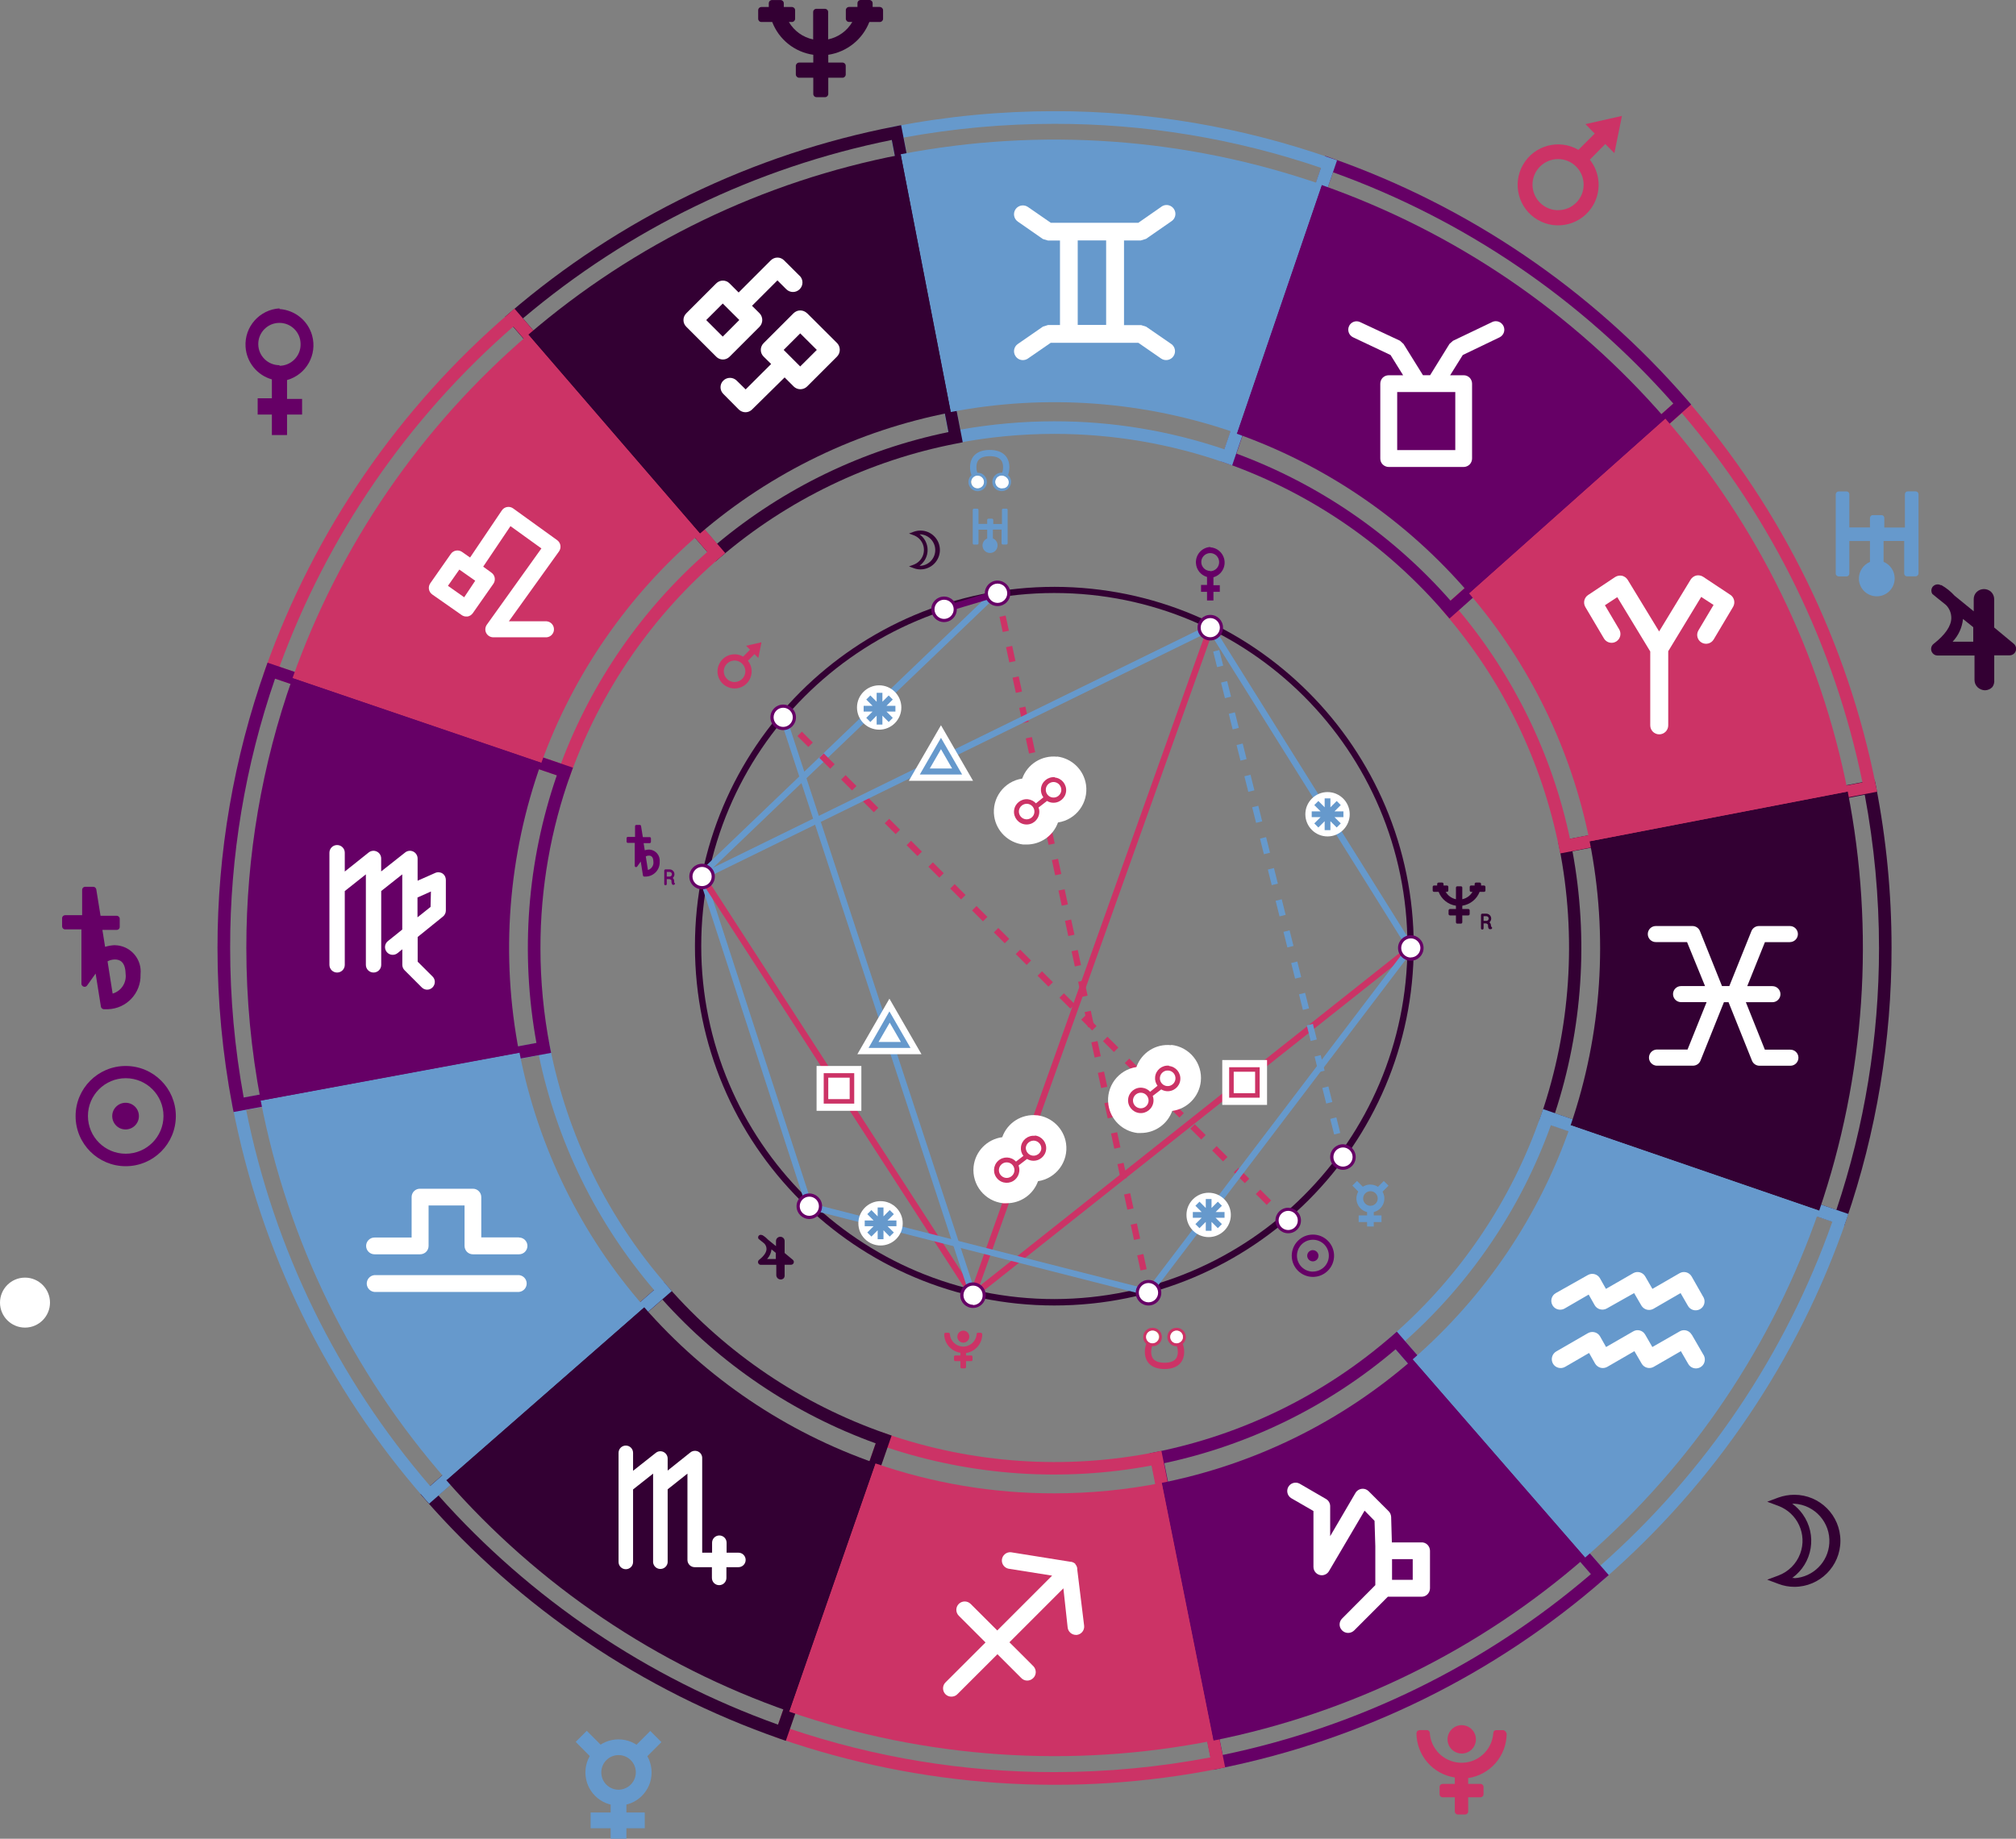 <?xml version="1.0" encoding="UTF-8"?>
<svg id="Camada_2" data-name="Camada 2" xmlns="http://www.w3.org/2000/svg" viewBox="0 0 336.28 306.78">
  <rect x="0" y="0" width="336.28" height="306.78" fill="#808080" stroke="none"/>
  <defs>
    <style>
      .cls-1 {
        fill: #606;
      }

      .cls-2 {
        fill: #d6ba8a;
      }

      .cls-3 {
        fill: #fff;
      }

      .cls-4 {
        fill: #69c;
      }

      .cls-5 {
        fill: #303;
      }

      .cls-6 {
        fill: #c36;
      }

      .cls-7 {
        fill: #e49f42;
      }
    </style>
  </defs>
  <g id="Camada_1-2" data-name="Camada 1">
    <g id="Layer_2" data-name="Layer 2">
      <g id="Layer_1-2" data-name="Layer 1-2">
        <rect class="cls-6" x="123.02" y="159.88" width="118.2" height="1.05" transform="translate(-30.13 278.09) rotate(-70.38)"/>
        <path class="cls-5" d="M175.88,58.65c-54.79,0-99.21,44.42-99.21,99.21s44.42,99.21,99.21,99.21,99.21-44.42,99.21-99.21h0c-.06-54.77-44.44-99.15-99.21-99.21ZM175.88,256.01c-54.21,0-98.16-43.95-98.16-98.16s43.95-98.16,98.16-98.16,98.16,43.95,98.16,98.16h0c-.07,54.19-43.98,98.1-98.16,98.16h0Z"/>
        <path class="cls-5" d="M175.88,97.91c-33.11,0-59.95,26.83-59.96,59.94,0,33.11,26.83,59.95,59.94,59.96,33.09,0,59.93-26.81,59.96-59.9,0-33.11-26.83-59.97-59.94-60ZM175.88,216.74c-32.53,0-58.9-26.36-58.91-58.89s26.36-58.9,58.89-58.91,58.9,26.36,58.91,58.89v.02c-.06,32.5-26.39,58.83-58.89,58.89Z"/>
        <path class="cls-5" d="M302.97,132.02l-43.09,8.32.21,1c2.94,14.89,1.91,30.3-3,44.66l-.35,1,41.55,14.28.35-1c7.38-21.63,8.96-44.83,4.57-67.26l-.24-1ZM296.97,198.63l-37.6-12.89c4.62-14.09,5.63-29.12,2.93-43.71l39-7.53c4.02,21.41,2.52,43.48-4.36,64.15l.03-.02Z"/>
        <path class="cls-6" d="M273.88,73.19l-.7-.8-32.81,29.21.68.79c9.58,11.15,16.12,24.58,19,39l.2,1,43.14-8.33-.21-1c-4.38-22.17-14.48-42.81-29.3-59.87ZM261.88,139.94c-2.97-14.04-9.35-27.14-18.56-38.14l29.67-26.42c13.96,16.34,23.56,35.95,27.9,57l-39.01,7.56Z"/>
        <path class="cls-4" d="M257.05,186.04c-4.91,14.24-13.48,26.93-24.84,36.82l-.8.69,28.84,33.19.79-.69c17.18-14.95,30.13-34.16,37.56-55.69l.34-1-41.55-14.32-.34,1ZM296.26,200.62c-7.24,20.46-19.56,38.74-35.81,53.12l-26.07-30c10.98-9.78,19.34-22.16,24.31-36l37.57,12.88Z"/>
        <path class="cls-1" d="M218.77,35.74l-1-.35-14.19,41.55,1,.35c14.15,5.03,26.74,13.69,36.51,25.1l.69.81,32.8-29.22-.68-.79c-14.81-17.06-33.81-29.97-55.13-37.45ZM241.96,100.22c-9.68-11.02-21.96-19.46-35.72-24.54l12.83-37.6c20.24,7.3,38.32,19.59,52.55,35.73l-29.66,26.41Z"/>
        <path class="cls-1" d="M232.21,222.86c-11.24,9.79-24.83,16.48-39.45,19.41l-1,.21,8.64,43.07,1-.2c22.09-4.43,42.65-14.55,59.64-29.35l.8-.69-28.84-33.14-.79.69ZM202.02,283.07l-7.81-38.95c14.24-3.03,27.5-9.56,38.58-19l26.07,30c-16.29,13.95-35.84,23.57-56.84,27.95Z"/>
        <path class="cls-4" d="M175.88,28.47c-8.29,0-16.55.78-24.69,2.34l-1,.2,8.36,43.13,1-.2c5.38-1.03,10.85-1.55,16.33-1.55,9.76,0,19.45,1.65,28.65,4.9l1,.36,14.2-41.58-1-.35c-13.77-4.82-28.26-7.27-42.85-7.25ZM204.22,74.96c-9.13-3.1-18.7-4.68-28.34-4.67-5.26,0-10.51.47-15.69,1.39l-7.56-39c7.67-1.4,15.45-2.1,23.25-2.1,14.01-.02,27.92,2.27,41.18,6.79l-12.84,37.59Z"/>
        <path class="cls-6" d="M192.76,242.27c-15.01,2.99-30.54,1.93-45-3.08l-1-.34-14.42,41.51,1,.34c13.68,4.75,28.06,7.17,42.54,7.15,8.56,0,17.1-.83,25.49-2.5l1-.21-8.64-43.08-.97.21ZM175.88,285.74c-13.9.02-27.71-2.25-40.88-6.7l13-37.53c14.2,4.72,29.37,5.75,44.08,3l7.81,39c-7.92,1.5-15.95,2.24-24.01,2.23Z"/>
        <path class="cls-5" d="M151.22,30.81c-22.1,4.29-42.69,14.26-59.76,28.93l-.8.68,28.69,33.26.8-.69c11.28-9.64,24.87-16.19,39.44-19l1-.2-8.36-43.12-1.01.14ZM119.58,90.74l-25.94-30.09c16.38-13.84,35.98-23.32,57-27.56l7.56,39c-14.22,2.93-27.49,9.34-38.62,18.65Z"/>
        <path class="cls-5" d="M111.37,214.63l-.7-.79-33.06,28.9.7.79c14.81,16.93,33.76,29.73,55,37.14l1,.35,14.42-41.51-1-.35c-14.04-4.89-26.57-13.34-36.36-24.53ZM133.04,278.36c-20.17-7.22-38.21-19.39-52.45-35.4l29.89-26.15c9.7,10.82,21.93,19.06,35.59,24l-13.03,37.55Z"/>
        <path class="cls-6" d="M91.46,59.74c-17.2,14.76-30.24,33.76-37.83,55.11l-.36,1,41.61,14.18.36-1c5.06-13.98,13.65-26.4,24.94-36.07l.8-.68-28.72-33.23-.8.69ZM93.58,127.38l-37.61-12.83c7.4-20.27,19.81-38.34,36.07-52.53l25.94,30.07c-10.92,9.57-19.3,21.7-24.4,35.29Z"/>
        <path class="cls-4" d="M91.73,174.64l-.2-1-43.2,8,.2,1c4.34,22.58,14.62,43.6,29.78,60.9l.69.79,33.06-28.93-.69-.79c-9.96-11.35-16.74-25.15-19.64-39.97ZM79.2,241.38c-14.3-16.6-24.08-36.6-28.4-58.08l39.08-7.23c3.01,14.46,9.62,27.93,19.22,39.15l-29.9,26.16Z"/>
        <path class="cls-1" d="M53.63,114.85c-4.92,13.91-7.43,28.56-7.41,43.31,0,8.22.77,16.42,2.31,24.5l.2,1,43.2-8-.2-1c-1.05-5.43-1.58-10.95-1.58-16.48-.01-9.92,1.7-19.77,5.06-29.1l.36-1-41.59-14.21-.35.98ZM92.88,129.36c-4.95,14.34-6.12,29.71-3.4,44.64l-39.06,7.23c-1.38-7.61-2.08-15.33-2.08-23.07-.02-14.16,2.33-28.23,6.94-41.62l37.6,12.82Z"/>
        <path class="cls-5" d="M312.7,130.1l-46.3,8.93.2,1c3.18,16.05,2.06,32.65-3.22,48.14l-.34,1,44.59,15.32.35-1c5.01-14.6,7.56-29.94,7.54-45.38,0-9.06-.87-18.1-2.61-27l-.21-1.01ZM306.32,201.86l-40.62-14c5-15.19,6.1-31.4,3.18-47.12l42.17-8.14c1.58,8.44,2.38,17.01,2.38,25.6,0,14.84-2.39,29.59-7.11,43.66Z"/>
        <path class="cls-6" d="M281.39,66.74l-.7-.81-35.21,31.32.67.78c10.31,12.01,17.35,26.48,20.45,42l.21,1,46.3-8.94-.2-1c-4.73-23.83-15.59-46.01-31.52-64.35ZM268.46,138.67c-3.19-15.16-10.06-29.3-20-41.18l32.08-28.57c15.09,17.66,25.46,38.86,30.13,61.62l-42.21,8.13Z"/>
        <path class="cls-4" d="M263.38,188.21c-5.29,15.35-14.53,29.04-26.78,39.7l-.79.69,30.95,35.57.79-.69c18.5-16.09,32.44-36.76,40.43-59.94l.34-1-44.6-15.32-.34.99ZM305.64,203.85c-7.8,22.1-21.12,41.84-38.68,57.35l-28.18-32.4c11.87-10.56,20.9-23.94,26.24-38.91l40.62,13.96Z"/>
        <path class="cls-1" d="M222.05,26.36l-1-.35-15.24,44.62,1,.35c15.26,5.42,28.83,14.75,39.36,27.05l.7.82,35.22-31.37-.68-.78c-15.94-18.38-36.4-32.29-59.36-40.34ZM247.05,95.85c-10.45-11.92-23.71-21.03-38.58-26.5l13.88-40.61c21.88,7.87,41.4,21.14,56.77,38.59l-32.07,28.52Z"/>
        <path class="cls-1" d="M236.6,227.91c-12.11,10.56-26.77,17.77-42.52,20.92l-1,.21,9.27,46.24,1-.21c23.79-4.76,45.92-15.65,64.2-31.59l.8-.69-31-35.57-.75.69ZM203.96,292.8l-8.44-42.06c15.38-3.26,29.7-10.3,41.67-20.5l28.18,32.39c-17.59,15.08-38.72,25.46-61.41,30.17Z"/>
        <path class="cls-4" d="M175.88,18.55c-8.92,0-17.81.84-26.57,2.53l-1,.2,9,46.29,1-.2c16.19-3.11,32.92-1.86,48.48,3.61l1,.35,15.24-44.59-1-.34c-14.83-5.2-30.43-7.86-46.15-7.85ZM206.46,68.65c-15.29-5.18-31.65-6.4-47.54-3.54l-8.18-42.16c8.29-1.52,16.71-2.29,25.14-2.29,15.12-.02,30.15,2.46,44.46,7.34l-13.88,40.65Z"/>
        <path class="cls-6" d="M194.08,248.83c-16.18,3.22-32.93,2.08-48.52-3.31l-1-.35-15.47,44.57,1,.34c23.55,8.14,48.84,9.86,73.27,5l1-.21-9.27-46.23-1.01.19ZM175.88,295.66c-15.01.02-29.92-2.42-44.14-7.23l14.14-40.58c15.33,5.11,31.71,6.23,47.6,3.25l8.4,42.11c-8.57,1.63-17.28,2.45-26,2.45Z"/>
        <path class="cls-5" d="M149.34,21.08c-23.79,4.61-45.96,15.34-64.34,31.13l-.8.69,30.8,35.69.79-.68c12.16-10.41,26.81-17.49,42.52-20.54l1-.2-9-46.29-.97.2ZM115.23,85.63l-28-32.51c17.67-14.95,38.83-25.19,61.52-29.77l8.13,42.16c-15.34,3.15-29.65,10.06-41.65,20.12Z"/>
        <path class="cls-5" d="M106.33,219.04l-.7-.79-35.48,31.05.69.79c15.95,18.24,36.36,32.02,59.24,40l1,.35,15.47-44.56-1-.34c-15.15-5.28-28.67-14.42-39.22-26.5ZM129.78,287.74c-21.79-7.8-41.28-20.95-56.66-38.25l32.32-28.28c10.46,11.72,23.66,20.65,38.43,26l-14.09,40.53Z"/>
        <path class="cls-6" d="M85,52.21c-18.51,15.89-32.55,36.34-40.72,59.33l-.36,1,44.64,15.2.35-1c5.45-15.06,14.71-28.46,26.88-38.88l.81-.69-30.8-35.7-.8.74ZM87.28,125.1l-40.66-13.86c8-21.91,21.41-41.43,39-56.75l28.05,32.51c-11.81,10.33-20.87,23.42-26.39,38.1Z"/>
        <path class="cls-4" d="M85.16,175.93l-.2-1-46.37,8.59.2,1c4.68,24.32,15.76,46.95,32.09,65.57l.7.79,35.48-31-.69-.79c-10.76-12.26-18.08-27.15-21.21-43.16ZM71.74,247.93c-15.46-17.92-26.03-39.53-30.68-62.74l42.24-7.82c3.23,15.62,10.37,30.17,20.75,42.28l-32.31,28.28Z"/>
        <path class="cls-1" d="M44.28,111.54c-5.3,14.97-8.01,30.74-8,46.62,0,8.85.83,17.68,2.48,26.37l.2,1,46.37-8.59-.2-1c-1.13-5.86-1.71-11.81-1.71-17.77-.01-10.7,1.83-21.32,5.46-31.38l.36-1-44.61-15.23-.35.98ZM86.57,127.09c-3.47,9.99-5.24,20.49-5.22,31.07,0,5.74.5,11.47,1.53,17.12l-42.23,7.83c-1.51-8.25-2.26-16.62-2.26-25-.02-15.27,2.51-30.44,7.49-44.88l40.69,13.86Z"/>
        <path class="cls-5" d="M265.16,140.36c3.14,15.8,2.04,32.14-3.17,47.38l41.46,14.25c7.69-22.49,9.33-46.61,4.76-69.93l-43.05,8.3Z"/>
        <path class="cls-6" d="M245.04,98.99c10.15,11.83,17.08,26.08,20.12,41.37l43.05-8.31c-4.53-23.04-15.03-44.49-30.43-62.22l-32.74,29.16Z"/>
        <path class="cls-4" d="M235.64,226.8l28.77,33.07c17.85-15.54,31.3-35.51,39-57.89l-41.42-14.24c-5.2,15.11-14.29,28.58-26.35,39.06Z"/>
        <path class="cls-1" d="M220.47,30.87l-14.17,41.49c15.02,5.34,28.37,14.52,38.74,26.63l32.74-29.16c-15.39-17.75-35.15-31.17-57.31-38.96Z"/>
        <path class="cls-1" d="M193.79,247.4l8.62,43c22.97-4.59,44.35-15.11,62-30.51l-28.77-33.07c-11.92,10.39-26.34,17.49-41.85,20.58Z"/>
        <path class="cls-4" d="M150.24,25.74l8.35,43c15.94-3.05,32.4-1.83,47.71,3.55l14.17-41.49c-22.56-7.83-46.78-9.58-70.23-5.06Z"/>
        <path class="cls-6" d="M175.88,249.15c-10.17.02-20.26-1.67-29.87-5l-14.39,41.42c22.74,7.85,47.16,9.51,70.76,4.83l-8.62-43c-5.89,1.17-11.88,1.75-17.88,1.75Z"/>
        <path class="cls-5" d="M88.12,55.84l28.63,33.18c11.95-10.26,26.37-17.22,41.84-20.21l-8.35-43c-22.97,4.43-44.38,14.78-62.12,30.03Z"/>
        <path class="cls-5" d="M107.43,218.07l-33,28.87c15.4,17.61,35.12,30.91,57.21,38.61l14.39-41.42c-14.91-5.19-28.21-14.17-38.6-26.06Z"/>
        <path class="cls-6" d="M48.79,113.14l41.5,14.15c5.36-14.83,14.48-28.01,26.46-38.27l-28.63-33.18c-17.89,15.34-31.45,35.09-39.33,57.3Z"/>
        <path class="cls-4" d="M43.49,183.63c4.52,23.49,15.22,45.34,31,63.31l33-28.87c-10.57-12.05-17.76-26.69-20.83-42.43l-43.17,7.99Z"/>
        <path class="cls-1" d="M48.79,113.14c-5.11,14.45-7.71,29.67-7.7,45,0,8.55.8,17.07,2.4,25.47l43.11-8c-3.14-16.16-1.86-32.86,3.69-48.35l-41.5-14.12Z"/>
        <path class="cls-4" d="M228.6,197.92c-1.1,0-2,.9-2,2s.9,2,2,2,2-.9,2-2-.9-2-2-2ZM228.6,201.46c-.83,0-1.51-.67-1.52-1.5,0-.83.67-1.51,1.5-1.52.83,0,1.51.67,1.52,1.5,0,0,0,.01,0,.02,0,.83-.67,1.49-1.5,1.5h0Z"/>
        <polygon class="cls-4" points="228.33 201.73 228.33 204.35 228.87 204.35 228.87 201.73 228.6 201.73 228.33 201.73"/>
        <polygon class="cls-4" points="226.91 203.32 226.91 203.33 226.91 203.6 230.16 203.6 230.16 203.06 226.91 203.06 226.91 203.32"/>
        <polygon class="cls-4" points="225.98 197.82 227.11 198.94 227.3 198.75 227.49 198.56 226.36 197.43 225.98 197.82"/>
        <rect class="cls-4" x="229.66" y="197.89" width="1.59" height=".54" transform="translate(-72.64 220.78) rotate(-44.96)"/>
        <path class="cls-4" d="M228.6,197.92c-1.1,0-2,.9-2,2s.9,2,2,2,2-.9,2-2-.9-2-2-2ZM228.6,201.46c-.83,0-1.51-.67-1.52-1.5,0-.83.67-1.51,1.5-1.52.83,0,1.51.67,1.52,1.5,0,0,0,.01,0,.02,0,.83-.67,1.49-1.5,1.5h0Z"/>
        <polygon class="cls-4" points="228.33 201.73 228.33 204.35 228.87 204.35 228.87 201.73 228.6 201.73 228.33 201.73"/>
        <polygon class="cls-4" points="226.91 203.32 226.91 203.33 226.91 203.6 230.16 203.6 230.16 203.06 226.91 203.06 226.91 203.32"/>
        <polygon class="cls-4" points="225.98 197.82 227.11 198.94 227.3 198.75 227.49 198.56 226.36 197.43 225.98 197.82"/>
        <rect class="cls-4" x="229.66" y="197.89" width="1.59" height=".54" transform="translate(-72.64 220.78) rotate(-44.96)"/>
        <path class="cls-4" d="M228.6,197.63c-1.29,0-2.33,1.03-2.34,2.32,0,1.29,1.03,2.33,2.32,2.34,1.29,0,2.33-1.03,2.34-2.32,0,0,0,0,0,0,0-1.28-1.04-2.32-2.32-2.33ZM228.6,201.18c-.67,0-1.22-.55-1.22-1.22s.55-1.22,1.22-1.22c.67,0,1.21.55,1.21,1.22,0,.67-.54,1.21-1.21,1.22Z"/>
        <rect class="cls-4" x="228.04" y="201.44" width="1.11" height="3.19"/>
        <rect class="cls-4" x="226.63" y="202.78" width="3.81" height="1.11"/>
        <polygon class="cls-4" points="225.58 197.81 227.1 199.34 227.89 198.56 226.36 197.03 225.58 197.81"/>
        <rect class="cls-4" x="229.37" y="197.64" width="2.16" height="1.11" transform="translate(-72.63 221.16) rotate(-45.03)"/>
        <path class="cls-1" d="M201.88,91.26c-1.41.08-2.48,1.29-2.39,2.7.06,1.08.81,2.01,1.85,2.3v1.33h-1v1.15h1v1.44h1.07v-1.44h1.06v-1.1h-1.06v-1.33c1.36-.38,2.15-1.79,1.77-3.14-.29-1.04-1.21-1.79-2.3-1.86v-.05ZM201.88,95.26c-.82,0-1.49-.66-1.5-1.48s.66-1.49,1.48-1.5,1.49.66,1.5,1.48c0,0,0,.01,0,.02.01.83-.65,1.51-1.48,1.52h0v-.04Z"/>
        <path class="cls-5" d="M247.56,147.74h-.51c0-.09,0-.17,0-.26,0-.13-.1-.23-.23-.23h-.61c-.13,0-.23.1-.23.23h0c0,.09,0,.17,0,.26h-.59c-.13,0-.23.1-.23.23h0v.6c0,.13.1.23.23.23h.23c-.37.63-.99,1.08-1.7,1.23v-1.93c0-.13-.1-.23-.23-.23h-.6c-.13,0-.23.1-.23.23h0v1.93c-.72-.15-1.34-.6-1.71-1.23h.21c.13,0,.23-.1.23-.23h0v-.6c0-.13-.1-.23-.23-.23h-.57c0-.09,0-.17,0-.26,0-.13-.1-.23-.23-.23h-.6c-.13,0-.23.1-.23.23h0c0,.09,0,.17,0,.26h-.52c-.13,0-.23.1-.23.23h0v.6c0,.13.1.23.23.23h.76c.48,1.23,1.58,2.12,2.89,2.31v.55h-1c-.12,0-.22.11-.23.23v.61c0,.12.11.22.23.23h1v1.14c0,.13.1.23.23.23h.6c.13,0,.23-.1.23-.23h0v-1.14h1c.13,0,.23-.1.23-.23h0v-.61c0-.13-.1-.23-.23-.23h-1v-.55c1.31-.2,2.41-1.08,2.89-2.31h.74c.13,0,.23-.1.23-.23h0v-.6c0-.12-.1-.22-.22-.23Z"/>
        <path class="cls-6" d="M124.71,108l.4.4-1.15,1.15c-1.36-.79-3.11-.33-3.89,1.04-.79,1.36-.33,3.11,1.04,3.89,1.36.79,3.11.33,3.89-1.04.59-1.02.49-2.29-.24-3.2l1.09-1.1.64.64.53-2.62-2.57.58.26.26ZM122.54,113.8c-.99,0-1.8-.8-1.81-1.79,0-.99.8-1.8,1.79-1.81.99,0,1.8.8,1.81,1.79,0,0,0,0,0,0,0,.99-.79,1.79-1.78,1.8,0,0,0,0-.01,0Z"/>
        <path class="cls-5" d="M130.88,209.05v-2c0-.19-.08-.38-.22-.51-.28-.26-.72-.26-1,0-.14.13-.22.32-.22.51v.86l-1.35-1.1c-.27-.29-.58-.54-.92-.74h-.05c-.21-.11-.47-.05-.6.15-.08.14-.08.32,0,.46h0l.29.24.67.54c.24.24.38.57.38.91,0,.56-.42,1.18-1.25,1.83-.2.16-.23.45-.07.65.09.11.22.17.35.17h2.6v1.72c0,.2.08.38.22.52.14.13.33.21.52.21.19,0,.38-.08.51-.22.11-.15.16-.33.14-.51v-1.73h1.08c.19,0,.36-.12.43-.3.07-.19.01-.39-.14-.52l-1.37-1.14ZM129.41,210.05h-1.45c.41-.44.67-1,.73-1.6l.72.58v1.02Z"/>
        <path class="cls-1" d="M108.23,141.74c-.23.01-.46.05-.68.12l-.19-1.19h1c.12,0,.21-.08.22-.2,0,0,0,0,0-.01v-.58c0-.12-.09-.21-.21-.21,0,0,0,0-.01,0h-1.13l-.3-1.86c-.02-.11-.12-.19-.23-.18h-.57c-.11.01-.2.11-.2.22v1.78h-1.2c-.12,0-.21.09-.21.21h0v.58c0,.12.09.21.21.21h1.15v3.83c0,.12.1.22.23.21.07,0,.13-.04.17-.09l.6-.84h0l.37,2.33c.02.1.11.18.21.18h.28c1.31-.04,2.34-1.13,2.3-2.44,0-.01,0-.02,0-.03.11-1.02-.63-1.93-1.65-2.03-.05,0-.11,0-.16,0ZM108.08,145.16l-.36-2.28c.16-.08.33-.13.51-.13.32,0,.74.13.76,1,.08.63-.3,1.22-.91,1.4h0Z"/>
        <path class="cls-4" d="M167.88,84.87h-.55c-.11,0-.2.09-.2.2v2.35h-1.45v-.68c0-.11-.09-.2-.2-.2h-.6c-.11,0-.2.08-.21.19,0,0,0,0,0,.01v.67h-1.45v-2.34c0-.11-.09-.2-.2-.2h-.55c-.11,0-.2.09-.21.2v5.59c0,.11.1.2.21.2h.55c.11,0,.2-.09.2-.2v-2.29h1.45v1.47c-.47.2-.78.66-.78,1.17,0,.7.57,1.26,1.26,1.25.7,0,1.26-.57,1.25-1.27,0-.51-.31-.97-.78-1.16v-1.47h1.45v2.29c0,.11.09.2.2.2h.6c.11,0,.2-.09.21-.2v-5.59c0-.11-.1-.2-.21-.2Z"/>
        <path class="cls-1" d="M219,205.98c-1.95,0-3.53,1.58-3.53,3.53s1.58,3.53,3.53,3.53,3.53-1.58,3.53-3.53h0c0-1.95-1.58-3.53-3.53-3.53ZM219,212.16c-1.47,0-2.66-1.19-2.66-2.66,0-1.47,1.19-2.66,2.66-2.66,1.47,0,2.66,1.19,2.66,2.66,0,0,0,0,0,0,0,1.47-1.19,2.65-2.66,2.65ZM219,208.57c-.52,0-.94.41-.95.93,0,.52.41.94.93.95.52,0,.94-.41.95-.93,0,0,0,0,0,0,0-.51-.41-.93-.92-.94,0,0,0,0-.01,0Z"/>
        <path class="cls-6" d="M163.64,222.36h-.53c-.11,0-.2.09-.2.2,0,0,0,0,0,.01-.08,1.23-1.15,2.17-2.38,2.09-1.12-.07-2.01-.97-2.09-2.09,0-.12-.09-.21-.21-.21h-.52l-.15.06-.06.15c0,1.57,1.15,2.89,2.7,3.13v.45h-.86c-.12,0-.21.09-.21.21h0v.52c0,.12.09.21.21.21h.86v1c0,.12.09.21.21.21h.52c.12,0,.21-.09.21-.21h0v-1h.87c.12,0,.21-.09.21-.21h0v-.52c0-.12-.09-.21-.21-.21h-.87v-.41c1.55-.23,2.7-1.56,2.71-3.13l-.07-.15-.14-.1Z"/>
        <path class="cls-6" d="M160.64,222.01c-.55.03-.98.5-.95,1.05s.5.98,1.05.95c.53-.03.95-.47.95-1,0-.55-.45-1-1-1-.02,0-.03,0-.05,0Z"/>
        <path class="cls-5" d="M153.54,88.52c-.39,0-.77.07-1.13.2l-.78.29.78.29c1.36.51,2.05,2.01,1.54,3.37-.27.71-.83,1.27-1.54,1.54l-.78.29.78.29c.36.14.74.21,1.13.21,1.79,0,3.24-1.45,3.24-3.24s-1.45-3.24-3.24-3.24ZM153.54,94.38h-.15c1.44-1.04,1.77-3.05.74-4.49-.2-.28-.45-.53-.74-.74h.15c1.45.09,2.55,1.34,2.46,2.79-.08,1.32-1.14,2.38-2.46,2.46v-.02Z"/>
        <path class="cls-1" d="M112.46,147.03c0-.15-.04-.29-.12-.41l-.13-.14c.18-.15.29-.38.29-.62,0-.45-.36-.81-.81-.81h-.68c-.11,0-.2.08-.21.19,0,0,0,0,0,.01v2.24c0,.12.09.21.21.21.12,0,.21-.09.21-.21v-.82h.45c.07.02.14.05.21.09l.12.11v.16c0,.16.02.31.08.46l.12.13h.24c.11-.04.17-.16.13-.27,0,0,0,0,0,0l-.13-.12c0-.07,0-.13.02-.2ZM111.69,146.25h-.47v-.78h.47c.21,0,.38.16.39.37,0,0,0,.01,0,.02,0,.22-.17.39-.39.39Z"/>
        <path class="cls-5" d="M248.7,154.43c0-.15-.04-.29-.12-.41l-.13-.14c.18-.15.29-.38.29-.62,0-.45-.36-.81-.81-.82h-.68c-.12,0-.21.09-.21.21v2.24c0,.11.1.2.21.2.12,0,.21-.08.22-.2,0,0,0,0,0,0v-.83h.41c.08.02.15.05.21.1l.12.11v.16c0,.15.02.31.08.45l.13.14h.23c.11.02.22-.06.24-.17,0-.04,0-.07-.01-.11l-.13-.13c-.02-.06-.04-.12-.05-.18ZM247.93,153.64h-.46v-.78h.46c.22,0,.39.17.39.39,0,0,0,0,0,.01,0,.21-.17.38-.38.38,0,0,0,0-.01,0h0Z"/>
        <path class="cls-4" d="M166.41,98.99l-49.3,47.25,49.3-47.25Z"/>
        <rect class="cls-4" x="107.14" y="122.2" width="68.1" height="1.05" transform="translate(-45.66 131.81) rotate(-43.78)"/>
        <path class="cls-4" d="M117.11,146.24l17.89,55-17.89-55Z"/>
        <rect class="cls-4" x="125.53" y="144.81" width="1.05" height="57.85" transform="translate(-47.56 47.52) rotate(-18.02)"/>
        <rect class="cls-1" x="157.27" y="99.81" width="9.32" height="1.05" transform="translate(-21.98 50.7) rotate(-16.68)"/>
        <rect class="cls-6" x="213.43" y="202.28" width="1.05" height="1.32" transform="translate(-80.83 210.73) rotate(-45)"/>
        <rect class="cls-6" x="151.98" y="140.26" width="1.05" height="2.57" transform="translate(-55.42 149.37) rotate(-45.02)"/>
        <rect class="cls-6" x="148.33" y="136.6" width="1.05" height="2.57" transform="translate(-53.9 145.68) rotate(-45.01)"/>
        <rect class="cls-6" x="155.61" y="143.87" width="1.05" height="2.57" transform="translate(-56.9 152.99) rotate(-45.02)"/>
        <rect class="cls-6" x="162.9" y="151.15" width="1.05" height="2.57" transform="translate(-59.92 160.25) rotate(-45.01)"/>
        <rect class="cls-6" x="166.53" y="154.81" width="1.05" height="2.57" transform="translate(-61.44 163.93) rotate(-45.02)"/>
        <rect class="cls-6" x="159.26" y="147.5" width="1.05" height="2.57" transform="translate(-58.41 156.64) rotate(-45.02)"/>
        <rect class="cls-6" x="210.23" y="198.47" width="1.05" height="2.57" transform="translate(-79.52 207.63) rotate(-45.02)"/>
        <rect class="cls-6" x="144.7" y="132.96" width="1.05" height="2.57" transform="translate(-52.39 142.04) rotate(-45.01)"/>
        <rect class="cls-6" x="133.77" y="122.06" width="1.05" height="2.57" transform="translate(-47.88 131.12) rotate(-45.01)"/>
        <rect class="cls-6" x="141.06" y="129.32" width="1.05" height="2.57" transform="translate(-50.88 138.4) rotate(-45.01)"/>
        <rect class="cls-6" x="137.42" y="125.69" width="1.05" height="2.57" transform="translate(-49.38 134.83) rotate(-45.03)"/>
        <rect class="cls-6" x="199.31" y="187.56" width="1.05" height="2.57" transform="translate(-75 196.71) rotate(-45.02)"/>
        <rect class="cls-6" x="195.67" y="183.91" width="1.05" height="2.57" transform="translate(-73.49 193.06) rotate(-45.02)"/>
        <rect class="cls-6" x="206.58" y="194.84" width="1.05" height="2.57" transform="translate(-78.02 203.99) rotate(-45.02)"/>
        <rect class="cls-6" x="202.95" y="191.21" width="1.05" height="2.57" transform="translate(-76.52 200.21) rotate(-44.99)"/>
        <rect class="cls-6" x="192.02" y="180.27" width="1.05" height="2.57" transform="translate(-71.98 189.47) rotate(-45.03)"/>
        <rect class="cls-6" x="181.11" y="169.37" width="1.05" height="2.57" transform="translate(-67.47 178.46) rotate(-45.01)"/>
        <rect class="cls-6" x="177.47" y="165.72" width="1.05" height="2.57" transform="translate(-65.95 174.86) rotate(-45.02)"/>
        <rect class="cls-6" x="188.38" y="176.61" width="1.05" height="2.57" transform="translate(-70.46 185.77) rotate(-45.02)"/>
        <rect class="cls-6" x="173.83" y="162.05" width="1.05" height="2.57" transform="translate(-64.43 171.21) rotate(-45.02)"/>
        <rect class="cls-6" x="170.18" y="158.43" width="1.05" height="2.57" transform="translate(-62.93 167.57) rotate(-45.02)"/>
        <rect class="cls-6" x="184.74" y="172.96" width="1.05" height="2.57" transform="translate(-68.94 182.17) rotate(-45.03)"/>
        <rect class="cls-6" x="130.58" y="119.5" width="1.05" height="1.32" transform="translate(-46.56 127.93) rotate(-45.01)"/>
        <rect class="cls-6" x="152.21" y="186.61" width="93.21" height="1.05" transform="translate(-73.24 164.07) rotate(-38.42)"/>
        <rect class="cls-6" x="139.17" y="139.58" width="1.05" height="83.2" transform="translate(-76.01 104.94) rotate(-32.9)"/>
        <path class="cls-4" d="M135,201.25l56.58,14.43-56.58-14.43Z"/>
        <rect class="cls-4" x="162.75" y="179.25" width="1.05" height="58.39" transform="translate(-79.03 315.18) rotate(-75.7)"/>
        <path class="cls-4" d="M235.33,158.16l-33.45-53.42,33.45,53.42Z"/>
        <rect class="cls-4" x="218.09" y="99.92" width="1.05" height="63.03" transform="translate(-36.43 135.91) rotate(-32.02)"/>
        <path class="cls-4" d="M191.58,215.68l43.75-57.52-43.75,57.52Z"/>
        <rect class="cls-4" x="177.32" y="186.39" width="72.26" height="1.05" transform="translate(-64.51 243.78) rotate(-52.77)"/>
        <rect class="cls-6" x="190.91" y="214.38" width="1.05" height="1.32" transform="translate(-41 45.15) rotate(-12.16)"/>
        <rect class="cls-6" x="172.44" y="128.14" width="1.05" height="2.59" transform="translate(-23.37 39.3) rotate(-12.15)"/>
        <rect class="cls-6" x="171.36" y="123.05" width="1.05" height="2.59" transform="translate(-22.33 39) rotate(-12.16)"/>
        <rect class="cls-6" x="173.54" y="133.22" width="1.05" height="2.59" transform="translate(-24.48 39.79) rotate(-12.19)"/>
        <rect class="cls-6" x="175.72" y="143.36" width="1.05" height="2.59" transform="translate(-26.57 40.48) rotate(-12.19)"/>
        <rect class="cls-6" x="174.63" y="138.28" width="1.05" height="2.59" transform="translate(-25.51 40.1) rotate(-12.18)"/>
        <rect class="cls-6" x="166.98" y="102.78" width="1.05" height="2.59" transform="translate(-18.19 37.68) rotate(-12.18)"/>
        <rect class="cls-6" x="170.27" y="117.97" width="1.05" height="2.59" transform="translate(-21.3 38.69) rotate(-12.17)"/>
        <rect class="cls-6" x="176.82" y="148.44" width="1.05" height="2.59" transform="translate(-27.6 40.79) rotate(-12.18)"/>
        <rect class="cls-6" x="168.07" y="107.84" width="1.05" height="2.59" transform="translate(-19.19 37.93) rotate(-12.15)"/>
        <rect class="cls-6" x="169.16" y="112.93" width="1.05" height="2.59" transform="translate(-20.28 38.37) rotate(-12.18)"/>
        <rect class="cls-6" x="184.49" y="183.92" width="1.05" height="2.59" transform="translate(-34.94 43.24) rotate(-12.19)"/>
        <rect class="cls-6" x="189.95" y="209.3" width="1.05" height="2.59" transform="translate(-40.11 44.89) rotate(-12.17)"/>
        <rect class="cls-6" x="186.65" y="194.09" width="1.05" height="2.59" transform="translate(-36.9 43.73) rotate(-12.14)"/>
        <rect class="cls-6" x="185.58" y="188.98" width="1.05" height="2.59" transform="translate(-35.9 43.47) rotate(-12.16)"/>
        <rect class="cls-6" x="188.87" y="204.2" width="1.05" height="2.6" transform="translate(-39.09 44.58) rotate(-12.18)"/>
        <rect class="cls-6" x="187.76" y="199.15" width="1.05" height="2.59" transform="translate(-38.05 44.24) rotate(-12.18)"/>
        <rect class="cls-6" x="181.19" y="168.72" width="1.05" height="2.59" transform="translate(-31.76 42.13) rotate(-12.17)"/>
        <rect class="cls-6" x="180.1" y="163.66" width="1.05" height="2.59" transform="translate(-30.69 41.75) rotate(-12.16)"/>
        <rect class="cls-6" x="179.01" y="158.57" width="1.05" height="2.59" transform="translate(-29.69 41.48) rotate(-12.18)"/>
        <rect class="cls-6" x="182.31" y="173.77" width="1.05" height="2.59" transform="translate(-32.8 42.48) rotate(-12.17)"/>
        <rect class="cls-6" x="183.39" y="178.86" width="1.05" height="2.59" transform="translate(-33.87 42.86) rotate(-12.18)"/>
        <rect class="cls-6" x="177.91" y="153.5" width="1.05" height="2.59" transform="translate(-28.64 41.13) rotate(-12.18)"/>
        <rect class="cls-6" x="166.02" y="98.97" width="1.05" height="1.32" transform="translate(-17.28 37.41) rotate(-12.19)"/>
        <path class="cls-4" d="M201.88,104.74l-84.8,41.52,84.8-41.52Z"/>
        <rect class="cls-4" x="112.3" y="124.95" width="94.42" height="1.05" transform="translate(-38.94 82.97) rotate(-26.1)"/>
        <path class="cls-4" d="M130.64,119.68l31.66,96.41-31.66-96.41Z"/>
        <rect class="cls-4" x="145.94" y="117.14" width="1.05" height="101.47" transform="translate(-45.07 54.08) rotate(-18.18)"/>
        <path class="cls-4" d="M201.88,104.74l.32,1.27-.32-1.27Z"/>
        <rect class="cls-4" x="201.54" y="104.69" width="1.05" height="1.32" transform="translate(-19.57 52.36) rotate(-14.09)"/>
        <path class="cls-4" d="M202.88,108.59l20.49,81.87-20.49-81.87Z"/>
        <rect class="cls-4" x="210.48" y="139.75" width="1.05" height="2.68" transform="translate(-27.95 55.49) rotate(-14.06)"/>
        <rect class="cls-4" x="207.88" y="129.35" width="1.05" height="2.68" transform="translate(-25.49 54.5) rotate(-14.05)"/>
        <rect class="cls-4" x="209.18" y="134.52" width="1.05" height="2.68" transform="translate(-26.65 54.81) rotate(-14.01)"/>
        <rect class="cls-4" x="206.58" y="124.14" width="1.05" height="2.68" transform="translate(-24.28 54.07) rotate(-14.06)"/>
        <rect class="cls-4" x="202.68" y="108.54" width="1.05" height="2.68" transform="translate(-20.59 52.58) rotate(-14.04)"/>
        <rect class="cls-4" x="205.28" y="118.93" width="1.05" height="2.68" transform="translate(-23.08 53.68) rotate(-14.08)"/>
        <rect class="cls-4" x="203.99" y="113.72" width="1.05" height="2.68" transform="translate(-21.82 53.09) rotate(-14.05)"/>
        <rect class="cls-4" x="218.29" y="170.91" width="1.05" height="2.68" transform="translate(-35.33 58.41) rotate(-14.08)"/>
        <rect class="cls-4" x="211.79" y="144.91" width="1.05" height="2.68" transform="translate(-29.15 55.92) rotate(-14.05)"/>
        <rect class="cls-4" x="216.99" y="165.73" width="1.05" height="2.68" transform="translate(-34.09 57.89) rotate(-14.07)"/>
        <rect class="cls-4" x="220.88" y="181.35" width="1.05" height="2.68" transform="translate(-37.75 59.26) rotate(-14.06)"/>
        <rect class="cls-4" x="222.2" y="186.51" width="1.05" height="2.68" transform="translate(-38.94 59.69) rotate(-14.05)"/>
        <rect class="cls-4" x="219.59" y="176.12" width="1.05" height="2.68" transform="translate(-36.6 58.97) rotate(-14.1)"/>
        <rect class="cls-4" x="213.09" y="150.12" width="1.05" height="2.68" transform="translate(-30.36 56.35) rotate(-14.04)"/>
        <rect class="cls-4" x="215.69" y="160.51" width="1.05" height="2.68" transform="translate(-32.88 57.46) rotate(-14.08)"/>
        <rect class="cls-4" x="214.4" y="155.31" width="1.05" height="2.68" transform="translate(-31.6 56.86) rotate(-14.05)"/>
        <path class="cls-4" d="M223.7,191.74l.32,1.28-.32-1.28Z"/>
        <rect class="cls-4" x="223.32" y="191.74" width="1.05" height="1.32" transform="translate(-39.99 60.05) rotate(-14.04)"/>
        <path class="cls-3" d="M162.3,214.22c-1.03,0-1.87.84-1.87,1.87,0,1.03.84,1.87,1.87,1.87,1.03,0,1.87-.84,1.87-1.87h0c0-1.03-.84-1.87-1.87-1.87Z"/>
        <path class="cls-1" d="M162.3,213.96c-1.18,0-2.13.95-2.13,2.13,0,1.18.95,2.13,2.13,2.13,1.18,0,2.13-.95,2.13-2.13s-.95-2.13-2.13-2.13h0ZM162.3,217.69c-.88,0-1.6-.73-1.59-1.61s.73-1.6,1.61-1.59c.88,0,1.59.72,1.59,1.6.03.88-.67,1.62-1.55,1.65-.02,0-.04,0-.06,0v-.05Z"/>
        <path class="cls-3" d="M135,199.39c-1.03,0-1.86.84-1.85,1.87s.84,1.86,1.87,1.85c1.02,0,1.85-.84,1.85-1.86,0-1.03-.83-1.86-1.86-1.86,0,0,0,0-.01,0Z"/>
        <path class="cls-1" d="M135,199.12c-1.18,0-2.13.95-2.13,2.13,0,1.18.95,2.13,2.13,2.13,1.18,0,2.13-.95,2.13-2.13,0-1.17-.96-2.12-2.13-2.13ZM135,202.85c-.88,0-1.6-.72-1.6-1.6s.72-1.6,1.6-1.6,1.6.72,1.6,1.6-.72,1.6-1.6,1.6h0Z"/>
        <path class="cls-3" d="M117.11,144.37c-1.03,0-1.87.83-1.88,1.86s.83,1.87,1.86,1.88c1.03,0,1.87-.83,1.88-1.86,0,0,0,0,0,0,0-1.03-.83-1.86-1.86-1.87Z"/>
        <path class="cls-1" d="M117.11,144.11c-1.18,0-2.13.95-2.13,2.13,0,1.18.95,2.13,2.13,2.13,1.18,0,2.13-.95,2.13-2.13,0-1.17-.96-2.12-2.13-2.13ZM117.11,147.84c-.88,0-1.6-.72-1.6-1.6s.72-1.6,1.6-1.6,1.6.72,1.6,1.6c0,.88-.72,1.6-1.6,1.6h0Z"/>
        <path class="cls-3" d="M130.64,117.82c-1.03,0-1.87.84-1.87,1.87s.84,1.87,1.87,1.87c1.03,0,1.87-.84,1.87-1.87,0,0,0,0,0,0,0-1.03-.83-1.86-1.86-1.86,0,0,0,0-.01,0Z"/>
        <path class="cls-1" d="M130.64,117.55c-1.18,0-2.13.95-2.13,2.13,0,1.18.95,2.13,2.13,2.13,1.18,0,2.13-.95,2.13-2.13,0-1.17-.96-2.12-2.13-2.13ZM130.64,121.28c-.88,0-1.6-.72-1.6-1.6s.72-1.6,1.6-1.6c.88,0,1.6.72,1.6,1.6s-.72,1.6-1.6,1.6h0Z"/>
        <path class="cls-3" d="M166.41,97.12c-1.03,0-1.87.83-1.88,1.86,0,1.03.83,1.87,1.86,1.88,1.03,0,1.87-.83,1.88-1.86,0,0,0,0,0,0,0-1.03-.83-1.86-1.86-1.87Z"/>
        <path class="cls-1" d="M166.41,96.86c-1.18,0-2.13.94-2.14,2.12s.94,2.13,2.12,2.14c1.18,0,2.13-.94,2.14-2.12,0,0,0,0,0,0,0-1.17-.95-2.12-2.12-2.13ZM166.41,100.59c-.89,0-1.61-.71-1.62-1.6,0-.89.71-1.61,1.6-1.62s1.61.71,1.62,1.6c0,0,0,.01,0,.02,0,.88-.72,1.59-1.6,1.6Z"/>
        <path class="cls-3" d="M157.47,99.8c-1.03,0-1.87.84-1.87,1.87,0,1.03.84,1.87,1.87,1.87,1.03,0,1.87-.84,1.87-1.87,0,0,0,0,0,0,0-1.03-.83-1.86-1.86-1.86,0,0,0,0-.01,0Z"/>
        <path class="cls-1" d="M157.47,99.53c-1.18,0-2.13.95-2.13,2.13,0,1.18.95,2.13,2.13,2.13,1.18,0,2.13-.95,2.13-2.13s-.95-2.13-2.13-2.13h0ZM157.47,103.26c-.88,0-1.6-.73-1.59-1.61s.73-1.6,1.61-1.59c.88,0,1.59.72,1.59,1.6,0,.88-.72,1.6-1.6,1.6,0,0,0,0-.01,0Z"/>
        <path class="cls-3" d="M201.88,102.85c-1.03,0-1.87.83-1.88,1.86,0,1.03.83,1.87,1.86,1.88,1.03,0,1.87-.83,1.88-1.86,0,0,0,0,0,0,0-1.03-.83-1.86-1.86-1.87Z"/>
        <path class="cls-1" d="M201.88,102.59c-1.18,0-2.13.95-2.13,2.13,0,1.18.95,2.13,2.13,2.13,1.18,0,2.13-.95,2.13-2.13s-.95-2.13-2.13-2.13h0ZM201.88,106.32c-.88,0-1.6-.72-1.6-1.6s.72-1.6,1.6-1.6c.88,0,1.6.72,1.6,1.6s-.72,1.6-1.6,1.6h0Z"/>
        <path class="cls-3" d="M224.02,191.17c-1.03,0-1.87.83-1.88,1.86s.83,1.87,1.86,1.88c1.03,0,1.87-.83,1.88-1.86,0,0,0,0,0,0,0-1.03-.83-1.86-1.86-1.87Z"/>
        <path class="cls-1" d="M224.02,190.91c-1.18,0-2.13.94-2.14,2.12,0,1.18.94,2.13,2.12,2.14,1.18,0,2.13-.94,2.14-2.12,0,0,0,0,0,0,0-1.17-.95-2.12-2.12-2.13ZM224.02,194.64c-.88,0-1.6-.72-1.6-1.6s.72-1.6,1.6-1.6,1.6.72,1.6,1.6-.72,1.6-1.6,1.6h0Z"/>
        <path class="cls-3" d="M214.88,201.74c-1.03,0-1.87.84-1.87,1.87s.84,1.87,1.87,1.87c1.03,0,1.87-.84,1.87-1.87,0,0,0,0,0,0,0-1.03-.83-1.86-1.86-1.86,0,0,0,0-.01,0Z"/>
        <path class="cls-1" d="M214.88,201.5c-1.18,0-2.13.95-2.13,2.13,0,1.18.95,2.13,2.13,2.13,1.18,0,2.13-.95,2.13-2.13,0,0,0,0,0,0,0-1.17-.96-2.12-2.13-2.12ZM214.88,205.22c-.88,0-1.6-.72-1.6-1.6s.72-1.6,1.6-1.6,1.6.72,1.6,1.6-.72,1.6-1.6,1.6h0Z"/>
        <path class="cls-3" d="M191.58,213.81c-1.03,0-1.87.84-1.87,1.87,0,1.03.84,1.87,1.87,1.87,1.03,0,1.87-.84,1.87-1.87h0c0-1.03-.84-1.87-1.87-1.87Z"/>
        <path class="cls-1" d="M191.58,213.55c-1.18,0-2.13.95-2.13,2.13,0,1.18.95,2.13,2.13,2.13,1.18,0,2.13-.95,2.13-2.13s-.95-2.13-2.13-2.13h0ZM191.58,217.28c-.89,0-1.61-.71-1.62-1.6,0-.89.71-1.61,1.6-1.62.89,0,1.61.71,1.62,1.6,0,0,0,.01,0,.02,0,.88-.72,1.6-1.6,1.6h0Z"/>
        <rect class="cls-3" x="137.96" y="179.6" width="3.97" height="3.97"/>
        <path class="cls-7" d="M137.52,184.01h4.84v-4.84h-4.84v4.84ZM137.96,179.6h4v4h-4v-4Z"/>
        <path class="cls-3" d="M136.21,185.33h7.47v-7.48h-7.47v7.48ZM139.28,180.92h1.33v1.34h-1.33v-1.34Z"/>
        <path class="cls-6" d="M137.4,184.13h5.09v-5.08h-5.09v5.08ZM138.16,179.8h3.57v3.58h-3.57v-3.58Z"/>
        <rect class="cls-3" x="205.59" y="178.61" width="3.97" height="3.97"/>
        <path class="cls-7" d="M205.15,183.02h4.84v-4.84h-4.84v4.84ZM205.59,178.61h4v4h-4v-4Z"/>
        <path class="cls-3" d="M203.88,184.34h7.47v-7.48h-7.47v7.48ZM206.95,179.93h1.33v1.34h-1.4l.07-1.34Z"/>
        <path class="cls-6" d="M205.03,183.14h5.09v-5.08h-5.09v5.08ZM205.79,178.81h3.57v3.58h-3.57v-3.58Z"/>
        <path class="cls-3" d="M146.65,115.66c-1.32,0-2.39,1.07-2.39,2.39,0,1.32,1.07,2.39,2.39,2.39s2.39-1.07,2.39-2.39c0,0,0,0,0,0,0-1.32-1.07-2.38-2.39-2.38Z"/>
        <path class="cls-3" d="M146.65,114.34c-2.04,0-3.7,1.66-3.7,3.7,0,2.04,1.66,3.7,3.7,3.7s3.7-1.66,3.7-3.7h0c0-2.04-1.66-3.7-3.7-3.7ZM146.65,119.11c-.59,0-1.07-.48-1.07-1.07s.48-1.07,1.07-1.07c.59,0,1.07.48,1.07,1.07s-.48,1.07-1.07,1.07h0Z"/>
        <polygon class="cls-1" points="148.5 116.51 148.19 116.2 146.87 117.52 146.87 115.66 146.44 115.66 146.44 117.52 145.12 116.2 144.82 116.51 146.13 117.82 144.27 117.82 144.27 118.26 146.13 118.26 144.82 119.57 145.12 119.88 146.44 118.57 146.44 120.43 146.87 120.43 146.87 118.57 148.19 119.88 148.5 119.57 147.18 118.26 149.04 118.26 149.04 117.82 147.18 117.82 148.5 116.51"/>
        <polygon class="cls-3" points="148.89 116.51 148.19 115.81 147.15 116.84 147.15 115.38 146.16 115.38 146.16 116.84 145.12 115.81 144.42 116.51 145.45 117.54 143.99 117.54 143.99 118.54 145.45 118.54 144.42 119.57 145.12 120.28 146.16 119.25 146.16 120.71 147.15 120.71 147.15 119.25 148.19 120.28 148.89 119.57 147.86 118.54 149.32 118.54 149.32 117.54 147.86 117.54 148.89 116.51"/>
        <path class="cls-3" d="M221.44,133.47c-1.31,0-2.38,1.08-2.37,2.39,0,1.31,1.08,2.38,2.39,2.37,1.31,0,2.37-1.07,2.37-2.38,0-1.31-1.07-2.38-2.38-2.38,0,0,0,0-.01,0Z"/>
        <path class="cls-3" d="M221.44,132.15c-2.04,0-3.7,1.66-3.7,3.7,0,2.04,1.66,3.7,3.7,3.7,2.04,0,3.7-1.66,3.7-3.7h0c0-2.04-1.66-3.7-3.7-3.7ZM221.44,136.92c-.59,0-1.07-.48-1.07-1.07s.48-1.07,1.07-1.07,1.07.48,1.07,1.07-.48,1.07-1.07,1.07h0Z"/>
        <polygon class="cls-1" points="223.28 134.32 222.97 134.01 221.66 135.33 221.66 133.47 221.22 133.47 221.22 135.33 219.91 134.01 219.6 134.32 220.92 135.63 219.06 135.63 219.06 136.07 220.92 136.07 219.6 137.38 219.91 137.69 221.22 136.38 221.22 138.24 221.66 138.24 221.66 136.38 222.97 137.69 223.28 137.38 221.97 136.07 223.83 136.07 223.83 135.63 221.97 135.63 223.28 134.32"/>
        <polygon class="cls-3" points="223.68 134.32 222.97 133.62 221.94 134.65 221.94 133.19 220.94 133.19 220.94 134.65 219.91 133.62 219.21 134.32 220.24 135.35 218.78 135.35 218.78 136.35 220.24 136.35 219.21 137.38 219.91 138.09 220.94 137.05 220.94 138.52 221.94 138.52 221.94 137.05 222.97 138.09 223.68 137.38 222.64 136.35 224.11 136.35 224.11 135.35 222.64 135.35 223.68 134.32"/>
        <polygon class="cls-4" points="223.28 134.32 222.97 134.01 221.66 135.33 221.66 133.47 221.22 133.47 221.22 135.33 219.91 134.01 219.6 134.32 220.92 135.63 219.06 135.63 219.06 136.07 220.92 136.07 219.6 137.38 219.91 137.69 221.22 136.38 221.22 138.24 221.66 138.24 221.66 136.38 222.97 137.69 223.28 137.38 221.97 136.07 223.83 136.07 223.83 135.63 221.97 135.63 223.28 134.32"/>
        <polygon class="cls-4" points="223.65 134.32 222.97 133.64 221.92 134.69 221.92 133.2 220.96 133.2 220.96 134.69 219.91 133.64 219.23 134.32 220.28 135.37 218.8 135.37 218.8 136.33 220.28 136.33 219.23 137.38 219.91 138.06 220.96 137.01 220.96 138.5 221.92 138.5 221.92 137.01 222.97 138.06 223.65 137.38 222.6 136.33 224.09 136.33 224.09 135.37 222.6 135.37 223.65 134.32"/>
        <path class="cls-3" d="M201.61,200.32c-1.31,0-2.38,1.07-2.38,2.38,0,1.31,1.07,2.38,2.38,2.38,1.31,0,2.38-1.07,2.38-2.38s-1.07-2.38-2.38-2.38h0Z"/>
        <path class="cls-3" d="M201.61,199c-2.04,0-3.7,1.66-3.7,3.7,0,2.04,1.66,3.7,3.7,3.7,2.04,0,3.7-1.66,3.7-3.7h0c0-2.04-1.66-3.7-3.7-3.7ZM201.61,203.77c-.59,0-1.07-.48-1.07-1.07s.48-1.07,1.07-1.07,1.07.48,1.07,1.07c0,.01,0,.03,0,.04-.04.56-.51,1-1.07,1v.03Z"/>
        <polygon class="cls-1" points="203.45 201.17 203.14 200.86 201.83 202.18 201.83 200.32 201.39 200.32 201.39 202.18 200.08 200.86 199.77 201.17 201.09 202.48 199.23 202.48 199.23 202.92 201.09 202.92 199.77 204.23 200.08 204.54 201.39 203.23 201.39 205.08 201.83 205.08 201.83 203.23 203.14 204.54 203.45 204.23 202.14 202.92 204 202.92 204 202.48 202.14 202.48 203.45 201.17"/>
        <polygon class="cls-3" points="203.85 201.17 203.14 200.46 202.11 201.5 202.11 200.04 201.11 200.04 201.11 201.5 200.08 200.46 199.38 201.17 200.41 202.2 198.95 202.2 198.95 203.2 200.41 203.2 199.38 204.23 200.08 204.94 201.11 203.9 201.11 205.36 202.11 205.36 202.11 203.9 203.14 204.94 203.85 204.23 202.82 203.2 204.28 203.2 204.28 202.2 202.82 202.2 203.85 201.17"/>
        <polygon class="cls-4" points="203.45 201.17 203.14 200.86 201.83 202.18 201.83 200.32 201.39 200.32 201.39 202.18 200.08 200.86 199.77 201.17 201.09 202.48 199.23 202.48 199.23 202.92 201.09 202.92 199.77 204.23 200.08 204.54 201.39 203.23 201.39 205.08 201.83 205.08 201.83 203.23 203.14 204.54 203.45 204.23 202.14 202.92 204 202.92 204 202.48 202.14 202.48 203.45 201.17"/>
        <polygon class="cls-4" points="203.82 201.17 203.14 200.49 202.09 201.54 202.09 200.05 201.13 200.05 201.13 201.54 200.08 200.49 199.4 201.17 200.45 202.22 198.97 202.22 198.97 203.18 200.45 203.18 199.4 204.23 200.08 204.91 201.13 203.86 201.13 205.35 202.09 205.35 202.09 203.86 203.14 204.91 203.82 204.23 202.77 203.18 204.26 203.18 204.26 202.22 202.77 202.22 203.82 201.17"/>
        <path class="cls-3" d="M146.88,201.74c-1.32,0-2.39,1.07-2.39,2.39,0,1.32,1.07,2.39,2.39,2.39s2.39-1.07,2.39-2.39c0,0,0,0,0,0,0-1.31-1.07-2.38-2.38-2.38,0,0,0,0-.01,0Z"/>
        <path class="cls-3" d="M146.88,200.4c-2.04,0-3.7,1.66-3.7,3.7,0,2.04,1.66,3.7,3.7,3.7,2.04,0,3.7-1.66,3.7-3.7h0c0-2.04-1.66-3.7-3.7-3.7ZM146.88,205.17c-.59,0-1.07-.48-1.07-1.07s.48-1.07,1.07-1.07,1.07.48,1.07,1.07c0,.59-.46,1.06-1.05,1.07,0,0-.01,0-.02,0h0Z"/>
        <polygon class="cls-1" points="148.72 202.57 148.41 202.26 147.1 203.58 147.1 201.72 146.66 201.72 146.66 203.58 145.35 202.26 145.04 202.57 146.36 203.88 144.5 203.88 144.5 204.32 146.36 204.32 145.04 205.63 145.35 205.94 146.66 204.63 146.66 206.49 147.1 206.49 147.1 204.63 148.41 205.94 148.72 205.63 147.41 204.32 149.27 204.32 149.27 203.88 147.41 203.88 148.72 202.57"/>
        <polygon class="cls-3" points="149.12 202.57 148.41 201.87 147.38 202.9 147.38 201.44 146.38 201.44 146.38 202.9 145.35 201.87 144.65 202.57 145.68 203.6 144.22 203.6 144.22 204.6 145.68 204.6 144.65 205.63 145.35 206.34 146.38 205.3 146.38 206.77 147.38 206.77 147.38 205.3 148.41 206.34 149.12 205.63 148.09 204.6 149.55 204.6 149.55 203.6 148.09 203.6 149.12 202.57"/>
        <polygon class="cls-4" points="148.72 202.57 148.41 202.26 147.1 203.58 147.1 201.72 146.66 201.72 146.66 203.58 145.35 202.26 145.04 202.57 146.36 203.88 144.5 203.88 144.5 204.32 146.36 204.32 145.04 205.63 145.35 205.94 146.66 204.63 146.66 206.49 147.1 206.49 147.1 204.63 148.41 205.94 148.72 205.63 147.41 204.32 149.27 204.32 149.27 203.88 147.41 203.88 148.72 202.57"/>
        <polygon class="cls-4" points="149.1 202.57 148.41 201.89 147.37 202.94 147.37 201.45 146.4 201.45 146.4 202.94 145.35 201.89 144.67 202.57 145.72 203.62 144.24 203.62 144.24 204.58 145.72 204.58 144.67 205.63 145.35 206.31 146.4 205.26 146.4 206.75 147.37 206.75 147.37 205.26 148.41 206.31 149.1 205.63 148.04 204.58 149.53 204.58 149.53 203.62 148.04 203.62 149.1 202.57"/>
        <polygon class="cls-4" points="148.92 116.71 148.24 116.03 147.19 117.08 147.19 115.59 146.23 115.59 146.23 117.08 145.18 116.03 144.5 116.71 145.55 117.76 144.06 117.76 144.06 118.72 145.55 118.72 144.5 119.77 145.18 120.46 146.23 119.4 146.23 120.89 147.19 120.89 147.19 119.4 148.24 120.46 148.92 119.77 147.87 118.72 149.36 118.72 149.36 117.76 147.87 117.76 148.92 116.71"/>
        <path class="cls-7" d="M172.62,189.5c-1.16-.12-2.2.72-2.32,1.88,0,0,0,0,0,0-.06.52.08,1.05.41,1.47l-1.24.95c-.79-.86-2.13-.91-2.98-.12-.86.79-.91,2.13-.12,2.98.79.86,2.13.91,2.98.12.38-.35.61-.82.67-1.33.04-.34,0-.68-.12-1l1.42-1.09c.26.16.55.26.86.29,1.16.12,2.2-.72,2.32-1.88.12-1.16-.72-2.2-1.88-2.32h0v.05ZM169.21,195.37c-.08.71-.72,1.23-1.43,1.15-.71-.08-1.23-.72-1.15-1.43.08-.71.72-1.23,1.43-1.15,0,0,0,0,0,0,.71.07,1.22.71,1.15,1.41,0,0,0,.01,0,.02h0ZM173.69,191.74c-.12.71-.8,1.18-1.5,1.06-.64-.11-1.1-.68-1.08-1.33.08-.71.72-1.22,1.43-1.16.71.08,1.23.72,1.15,1.43h0Z"/>
        <path class="cls-3" d="M172.98,186.08c-2.55-.28-4.95,1.24-5.8,3.65-2.54.34-4.51,2.37-4.78,4.92-.31,3.05,1.89,5.77,4.94,6.1h.58c2.35,0,4.44-1.47,5.23-3.68,3.03-.45,5.12-3.28,4.67-6.31-.37-2.47-2.35-4.39-4.84-4.69h0Z"/>
        <path class="cls-6" d="M172.62,189.5c-1.16-.12-2.2.72-2.32,1.88,0,0,0,0,0,0-.06.52.08,1.05.41,1.47l-1.24.95c-.79-.86-2.13-.91-2.98-.12-.86.79-.91,2.13-.12,2.98.79.86,2.13.91,2.98.12.38-.35.61-.82.67-1.33.04-.34,0-.68-.12-1l1.42-1.09c.26.16.55.26.86.29,1.16.12,2.2-.72,2.32-1.88.12-1.16-.72-2.2-1.88-2.32h0v.05ZM169.21,195.37c-.08.71-.72,1.23-1.43,1.15-.71-.08-1.23-.72-1.15-1.43.08-.71.72-1.23,1.43-1.15,0,0,0,0,0,0,.71.07,1.22.71,1.15,1.41,0,0,0,.01,0,.02h0ZM173.69,191.74c-.12.71-.8,1.18-1.5,1.06-.64-.11-1.1-.68-1.08-1.33.08-.71.72-1.22,1.43-1.16.71.08,1.23.72,1.15,1.43h0Z"/>
        <path class="cls-7" d="M195,177.8c-1.16-.12-2.2.72-2.32,1.88-.06.52.09,1.05.4,1.47l-1.23,1c-.34-.38-.82-.62-1.33-.67-1.16-.13-2.21.72-2.34,1.88s.72,2.21,1.88,2.34,2.21-.72,2.34-1.88c.04-.33,0-.66-.12-.97l1.42-1.09c.26.16.56.25.86.29,1.16.12,2.2-.72,2.32-1.88.12-1.16-.72-2.2-1.88-2.32h0v-.05ZM191.59,183.66c-.03.72-.63,1.28-1.35,1.25-.72-.03-1.28-.63-1.25-1.35,0-.06,0-.12.02-.17.12-.71.8-1.18,1.5-1.06.64.11,1.1.68,1.08,1.33ZM196.07,180.03c-.07.71-.71,1.24-1.42,1.17-.71-.07-1.24-.71-1.17-1.42.07-.71.71-1.24,1.42-1.17,0,0,.01,0,.02,0,.71.07,1.22.71,1.15,1.42,0,0,0,0,0,0h0Z"/>
        <path class="cls-3" d="M195.36,174.38c-2.55-.28-4.95,1.24-5.8,3.65-3.03.45-5.12,3.28-4.67,6.31.37,2.47,2.35,4.39,4.83,4.69.19,0,.39,0,.58,0,2.35,0,4.44-1.47,5.23-3.68,2.53-.35,4.5-2.38,4.77-4.92.32-3.05-1.89-5.78-4.94-6.1,0,0,0,0,0,0v.05Z"/>
        <path class="cls-6" d="M195,177.8c-1.16-.12-2.2.72-2.32,1.88-.06.52.09,1.05.4,1.47l-1.23,1c-.34-.38-.82-.62-1.33-.67-1.16-.13-2.21.72-2.34,1.88s.72,2.21,1.88,2.34,2.21-.72,2.34-1.88c.04-.33,0-.66-.12-.97l1.42-1.09c.26.16.56.25.86.29,1.16.12,2.2-.72,2.32-1.88.12-1.16-.72-2.2-1.88-2.32h0v-.05ZM191.59,183.66c-.03.72-.63,1.28-1.35,1.25-.72-.03-1.28-.63-1.25-1.35,0-.06,0-.12.02-.17.12-.71.8-1.18,1.5-1.06.64.11,1.1.68,1.08,1.33ZM196.07,180.03c-.07.71-.71,1.24-1.42,1.17-.71-.07-1.24-.71-1.17-1.42.07-.71.71-1.24,1.42-1.17,0,0,.01,0,.02,0,.71.07,1.22.71,1.15,1.42,0,0,0,0,0,0h0Z"/>
        <path class="cls-7" d="M175.96,129.67c-1.17-.11-2.2.74-2.32,1.9-.05.52.09,1.04.4,1.46l-1.24,1c-.34-.38-.82-.62-1.33-.68-1.16-.12-2.2.72-2.32,1.88-.12,1.16.72,2.2,1.88,2.32,1.16.12,2.19-.72,2.32-1.88.04-.32,0-.64-.12-.94l1.42-1.1c.26.16.55.26.86.29,1.16.12,2.2-.72,2.32-1.88s-.72-2.2-1.88-2.32h0v-.05ZM172.54,135.54c-.07.71-.71,1.22-1.42,1.15,0,0,0,0,0,0-.71-.07-1.23-.71-1.16-1.42.08-.71.72-1.22,1.43-1.16.71.08,1.23.72,1.15,1.43h0ZM177.03,131.91c-.08.71-.72,1.23-1.43,1.15-.71-.07-1.22-.71-1.15-1.42,0,0,0,0,0,0,.07-.71.71-1.23,1.42-1.16.71.08,1.22.72,1.16,1.43h0Z"/>
        <path class="cls-3" d="M176.32,126.25c-2.55-.27-4.95,1.24-5.81,3.65-3.03.45-5.12,3.28-4.67,6.31.37,2.47,2.35,4.39,4.83,4.69h.58c2.35,0,4.44-1.47,5.23-3.68,3.03-.45,5.12-3.28,4.67-6.31-.37-2.47-2.35-4.39-4.83-4.69v.03Z"/>
        <path class="cls-6" d="M175.96,129.67c-1.17-.11-2.2.74-2.32,1.9-.05.52.09,1.04.4,1.46l-1.24,1c-.34-.38-.82-.62-1.33-.68-1.16-.12-2.2.72-2.32,1.88-.12,1.16.72,2.2,1.88,2.32,1.16.12,2.19-.72,2.32-1.88.04-.32,0-.64-.12-.94l1.42-1.1c.26.16.55.26.86.29,1.16.12,2.2-.72,2.32-1.88s-.72-2.2-1.88-2.32h0v-.05ZM172.54,135.54c-.07.71-.71,1.22-1.42,1.15,0,0,0,0,0,0-.71-.07-1.23-.71-1.16-1.42.08-.71.72-1.22,1.43-1.16.71.08,1.23.72,1.15,1.43h0ZM177.03,131.91c-.08.71-.72,1.23-1.43,1.15-.71-.07-1.22-.71-1.15-1.42,0,0,0,0,0,0,.07-.71.71-1.23,1.42-1.16.71.08,1.22.72,1.16,1.43h0Z"/>
        <polygon class="cls-3" points="146.04 174.14 150.68 174.14 148.36 170.12 146.04 174.14"/>
        <path class="cls-1" d="M145.29,174.57h6.15l-3.08-5.32-3.07,5.32ZM146.04,174.14l2.32-4,2.32,4h-4.64Z"/>
        <polygon class="cls-3" points="143.01 175.89 153.71 175.89 148.36 166.62 143.01 175.89"/>
        <path class="cls-4" d="M145.29,174.57h6.15l-3.08-5.32-3.07,5.32ZM146.04,174.14l2.32-4,2.32,4h-4.64Z"/>
        <path class="cls-4" d="M144.88,174.84h7l-3.52-6.1-3.48,6.1ZM146.55,173.84l1.86-3.22,1.86,3.22h-3.72Z"/>
        <polygon class="cls-3" points="154.64 128.52 159.28 128.52 156.96 124.5 154.64 128.52"/>
        <path class="cls-1" d="M153.88,128.96h6.15l-3.07-5.33-3.08,5.33ZM154.64,128.52l2.32-4,2.32,4h-4.64Z"/>
        <polygon class="cls-3" points="151.6 130.27 162.31 130.27 156.96 121 151.6 130.27"/>
        <path class="cls-4" d="M153.88,128.96h6.15l-3.07-5.33-3.08,5.33ZM154.64,128.52l2.32-4,2.32,4h-4.64Z"/>
        <path class="cls-4" d="M153.43,129.22h7.06l-3.53-6.12-3.53,6.12ZM155.09,128.22l1.87-3.23,1.86,3.23h-3.73Z"/>
        <path class="cls-2" d="M192.3,221.8c-.71-.04-1.31.5-1.35,1.21-.04.71.5,1.31,1.21,1.35.71.04,1.31-.5,1.35-1.21,0,0,0,0,0,0,.04-.7-.5-1.3-1.2-1.34,0,0,0,0-.01,0Z"/>
        <path class="cls-2" d="M196.33,221.8c-.71.01-1.27.59-1.26,1.3,0,.64.49,1.17,1.12,1.25.7.09,1.34-.41,1.43-1.11s-.41-1.34-1.11-1.43c-.06,0-.12-.01-.18,0Z"/>
        <path class="cls-6" d="M196.34,221.53h-.08c-.82,0-1.5.64-1.54,1.46-.02.41.12.81.4,1.11.27.31.65.49,1.06.51h.14c.1.29.15.59.15.9,0,.79-.23,1.85-2.22,1.85s-2.23-1.06-2.23-1.85c0-.31.05-.61.15-.9h.06c.85.02,1.56-.65,1.58-1.5s-.65-1.56-1.5-1.58h-.08c-.82,0-1.49.64-1.53,1.46-.03.41.11.81.39,1.11l.11.11c-.15.42-.23.86-.23,1.3,0,1.84,1.19,2.9,3.28,2.9s3.28-1.06,3.28-2.9c0-.44-.08-.88-.24-1.29.64-.56.69-1.54.13-2.17-.28-.31-.66-.5-1.08-.52h0ZM191.74,223.29c-.11.13-.21.27-.29.42-.16-.19-.24-.44-.23-.69,0-.55.45-1,1-1h.06c.55-.05,1.04.35,1.1.9s-.35,1.04-.9,1.1l.06-.08-.79-.65ZM197.05,223.71c-.09-.15-.19-.29-.3-.42l-.8.68.06.09c-.19-.05-.37-.16-.5-.31-.18-.2-.27-.46-.26-.73,0-.55.45-1,1-1h.05c.55,0,1,.45,1,1,0,.02,0,.04,0,.06,0,.24-.09.47-.25.66v-.03Z"/>
        <path class="cls-3" d="M167.17,79.14c-.71-.04-1.31.5-1.35,1.21-.04.71.5,1.31,1.21,1.35.71.04,1.31-.5,1.35-1.21,0,0,0,0,0,0,.04-.7-.5-1.3-1.2-1.34,0,0,0,0-.01,0Z"/>
        <path class="cls-2" d="M163.14,79.14c-.71-.04-1.31.5-1.35,1.21-.04.71.5,1.31,1.21,1.35.71.04,1.31-.5,1.35-1.21,0,0,0,0,0,0,.04-.7-.5-1.3-1.2-1.34,0,0,0,0-.01,0Z"/>
        <path class="cls-4" d="M168.14,79.28c.15-.42.23-.86.23-1.3,0-1.85-1.19-2.91-3.28-2.91s-3.28,1.06-3.28,2.91c0,.44.08.88.24,1.29-.31.27-.49.65-.51,1.06-.05.85.61,1.57,1.46,1.62,0,0,0,0,0,0h.08c.82,0,1.49-.64,1.54-1.46.02-.41-.12-.81-.4-1.11-.27-.31-.65-.49-1.06-.51h-.14c-.1-.29-.15-.59-.15-.9,0-.8.23-1.86,2.22-1.86s2.23,1.06,2.23,1.86c0,.3-.05.6-.15.89h-.07c-.85-.02-1.56.65-1.58,1.5s.65,1.56,1.5,1.58h.09c.82,0,1.49-.64,1.53-1.46.03-.41-.11-.81-.39-1.11l-.11-.09ZM163.39,79.51l-.06-.08c.46.11.77.53.76,1,0,.55-.45,1-1,1h-.06c-.55,0-1-.45-1-1,0-.02,0-.05,0-.07.02-.21.1-.41.23-.58.09.15.19.29.3.42l.83-.69ZM167.11,81.43h-.06c-.55,0-1-.45-1-1,0-.02,0-.05,0-.07.02-.45.33-.83.77-.93l-.06.08.8.69c.12-.14.23-.3.32-.46.16.19.24.44.23.69,0,.55-.45,1-1,1Z"/>
        <path class="cls-3" d="M167.16,79.43h-.06c-.55,0-1,.45-1,1-.01.25.07.5.23.69.08-.15.18-.29.29-.42l.8.69-.06.08c.55-.05.96-.54.9-1.1s-.54-.96-1.1-.9v-.04Z"/>
        <path class="cls-2" d="M163.13,79.43h-.05c-.55-.02-1.02.41-1.04.96,0,.27.09.53.28.73.13.15.31.26.51.31l-.06-.09.8-.68c.11.13.21.27.29.42.14-.16.22-.37.23-.58.04-.55-.38-1.03-.93-1.07-.01,0-.02,0-.03,0Z"/>
        <path class="cls-2" d="M192.73,222.82l-.8-.68.06-.08c-.44.1-.75.48-.77.93-.03.55.39,1.03.94,1.06.02,0,.04,0,.06,0h0c.55,0,1-.45,1-1,.01-.25-.07-.5-.23-.69-.07.16-.16.31-.26.46Z"/>
        <path class="cls-2" d="M196.51,222.06l.06.08-.8.69c-.11-.13-.21-.27-.3-.42-.13.17-.21.37-.22.58-.03.55.39,1.03.94,1.06.02,0,.04,0,.06,0h0c.55.03,1.02-.4,1.05-.95.01-.28-.09-.55-.29-.75-.14-.14-.31-.24-.5-.29Z"/>
        <path class="cls-3" d="M4.15,213.16c-2.3.01-4.16,1.89-4.15,4.19.01,2.3,1.89,4.16,4.19,4.15,2.29-.01,4.15-1.88,4.15-4.17,0-2.3-1.87-4.17-4.17-4.17,0,0-.02,0-.02,0Z"/>
        <path class="cls-3" d="M288.61,99.23l-4.52-3c-.34-.22-.75-.29-1.14-.21-.39.1-.73.34-.94.68l-5.26,8.65-5.24-8.61c-.22-.34-.55-.58-.94-.68-.4-.08-.81,0-1.15.21l-4.51,3c-.66.43-.87,1.31-.47,2l3.13,5.29c.44.69,1.35.9,2.04.46.66-.42.88-1.27.51-1.96l-2.41-4.08,2.06-1.35,5.5,9.06v12.33c0,.83.67,1.5,1.5,1.5s1.5-.67,1.5-1.5v-12.37l5.5-9.06,2.06,1.34-2.52,4.24c-.42.7-.19,1.61.51,2.03.7.42,1.61.19,2.03-.51h0l3.25-5.46c.39-.69.18-1.57-.49-2Z"/>
        <path class="cls-3" d="M248.88,53.74h0l-6.52,3.12-.58.52-3.23,5.22h-1.19l-3.24-5.21-.59-.54-6.65-3.11c-.69-.33-1.52-.04-1.85.66,0,0,0,0,0,.01-.33.7-.02,1.54.68,1.87h0l6.24,2.95,2.1,3.38h-2.4c-.37,0-.73.14-1,.4-.26.27-.41.63-.41,1v12.49c0,.38.14.74.41,1,.27.26.63.41,1,.41h12.49c.37,0,.73-.15,1-.41.26-.27.41-.63.41-1v-12.49c0-.37-.15-.73-.41-1-.27-.26-.63-.41-1-.4h-2.25l2.11-3.38,6.14-2.95c.7-.35.99-1.19.64-1.9-.35-.7-1.19-.99-1.89-.65ZM242.75,65.4v9.69h-9.69v-9.68h9.69Z"/>
        <path class="cls-3" d="M190.32,40.11l.85-.26,4.18-2.9c.7-.42.93-1.33.5-2.03-.42-.7-1.33-.93-2.03-.5-.05.03-.1.07-.15.11h0l-3.79,2.64h-14.6l-3.82-2.64c-.67-.46-1.6-.29-2.06.38-.46.67-.29,1.6.38,2.06h0l4.18,2.91.85.25h2v14.1h-2l-.84.26-4.19,2.9c-.67.46-.84,1.38-.37,2.05,0,0,0,0,0,0,.27.4.72.64,1.21.64.3,0,.59-.09.84-.26l3.81-2.63h14.61l3.8,2.63c.67.46,1.6.29,2.06-.39.46-.67.29-1.58-.37-2.04h0l-4.19-2.89-.84-.26h-2.85v-14.12h2.83ZM184.51,54.21h-4.74v-14.1h4.74v14.1Z"/>
        <path class="cls-3" d="M92.95,90.13l-7.36-5.31c-.29-.21-.65-.29-1-.23-.36.06-.68.27-.88.57l-5.3,7.86-1.34-.94c-.61-.42-1.45-.27-1.87.34l-3.43,4.9c-.42.61-.27,1.44.33,1.86l4.9,3.43c.22.16.49.25.76.25h.24c.35-.07.65-.26.86-.55l3.44-4.91c.2-.29.28-.65.22-1-.06-.35-.26-.66-.55-.86l-1.37-1,4.55-6.76,5.16,3.72-9.1,12.72c-.29.41-.34.94-.11,1.39.23.44.69.72,1.19.72h8.66c.74.06,1.39-.48,1.45-1.22s-.48-1.39-1.22-1.45c-.08,0-.15,0-.23,0h-6.07l8.37-11.67c.42-.6.29-1.42-.3-1.86ZM77.43,99.65l-2.71-1.91,1.9-2.71,1.34.94h0l1.31.92-1.84,2.76Z"/>
        <path class="cls-3" d="M179.69,261.74v-.07c-.03-.25-.14-.49-.31-.68v-.06h0c-.19-.18-.42-.3-.67-.35h-.08l-10-1.6c-.76-.07-1.44.5-1.51,1.26-.06.69.4,1.32,1.08,1.48l7.3,1.16-9.15,9.15-4.45-4.44c-.55-.54-1.44-.53-1.98.02-.54.55-.53,1.44.03,1.98h0l4.44,4.44-6.68,6.67c-.54.54-.54,1.42,0,1.97.26.26.62.41.99.4.38,0,.74-.14,1-.41l6.68-6.67,3.94,3.94c.51.57,1.39.62,1.96.1.01-.01.02-.02.04-.03.57-.52.6-1.41.08-1.98,0,0-.01-.01-.02-.02h0c-.17-.19-2-2-4-4l9-9,.71,6.53c.08.71.68,1.24,1.39,1.24h.14c.76-.09,1.31-.78,1.22-1.54l-1.16-9.49Z"/>
        <path class="cls-3" d="M237.04,257.34h-4.87l-.12-4.26c-.02-.35-.16-.69-.41-.94l-3.34-3.34c-.55-.55-1.43-.55-1.98,0-.08.08-.15.17-.21.27l-4.23,7.23v-5c0-.5-.27-.96-.7-1.21l-4.43-2.57c-.69-.35-1.53-.07-1.88.61-.32.64-.12,1.41.48,1.81l3.74,2.16v9.32c0,.77.61,1.39,1.38,1.4.5,0,.96-.26,1.21-.69l5.94-10.09,1.66,1.7.13,4.25v6.48l-5.53,5.56c-.55.53-.57,1.4-.05,1.95.02.02.03.03.05.05.27.27.63.41,1,.41.37,0,.73-.15,1-.41l5.62-5.63h5.62c.38,0,.74-.14,1-.41.26-.27.41-.63.41-1v-6.25c0-.37-.15-.73-.41-1-.28-.29-.68-.44-1.08-.4ZM235.65,263.58h-3.45v-3.45h3.45v3.45Z"/>
        <path class="cls-3" d="M298.56,157.18c.74,0,1.34-.6,1.34-1.34,0-.74-.6-1.34-1.34-1.34h-5.16c-.55,0-1.04.33-1.25.84l-3.69,9.18h-1.22l-3.68-9.18c-.21-.51-.7-.84-1.25-.84h-6.11c-.74,0-1.34.6-1.34,1.34,0,.74.6,1.34,1.34,1.34h5.21l3,7.34h-4c-.74,0-1.34.6-1.34,1.34,0,.74.6,1.34,1.34,1.34h4.26l-3.18,7.91h-5.2c-.74.06-1.29.72-1.23,1.46.06.65.58,1.17,1.23,1.23h6.11c.55,0,1.05-.33,1.25-.84l3.91-9.75h.77l3.91,9.75c.2.51.7.85,1.25.85h5.16c.74,0,1.34-.6,1.34-1.34,0-.74-.6-1.34-1.34-1.34h-4.26l-3.17-7.92h4.43c.74,0,1.34-.6,1.34-1.34,0-.74-.6-1.34-1.34-1.34h-4.2l2.95-7.34h4.18Z"/>
        <path class="cls-3" d="M86.56,206.45h-6.28v-6.71c0-.38-.14-.74-.41-1-.26-.27-.62-.42-1-.41h-8.8c-.76-.02-1.39.59-1.41,1.35,0,.02,0,.03,0,.05v6.74h-6.19c-.77,0-1.4.63-1.4,1.4s.63,1.4,1.4,1.4h7.6c.37,0,.73-.14,1-.4.27-.26.42-.62.42-1v-6.75h6v6.75c0,.37.15.73.41,1,.27.26.63.41,1,.4h7.68c.77,0,1.4-.63,1.4-1.4s-.63-1.4-1.4-1.4h0l-.02-.02Z"/>
        <path class="cls-3" d="M86.56,212.74h-24.09c-.78.07-1.35.75-1.29,1.52.06.69.6,1.23,1.29,1.29h24.09c.78-.07,1.35-.75,1.29-1.52-.06-.69-.6-1.23-1.29-1.29Z"/>
        <path class="cls-3" d="M282.17,212.96c-.41-.7-1.3-.94-2-.54l-4.54,2.62-1.2-2.08c-.41-.7-1.3-.94-2-.54l-4.55,2.62-1-1.77c-.41-.7-1.29-.94-2-.55l-5.36,3.02c-.71.4-.97,1.3-.56,2.02.26.47.76.76,1.3.75.26,0,.51-.07.74-.2h0l4-2.32,1,1.77c.19.34.52.59.9.69.38.1.78.05,1.12-.14l4.56-2.57,1.21,2.08c.41.69,1.29.94,2,.55l4.54-2.63,1.2,2.08c.38.73,1.27,1.01,2,.63s1.01-1.27.63-2c-.02-.04-.04-.08-.07-.11l-1.92-3.38Z"/>
        <path class="cls-3" d="M282.17,222.66c-.4-.7-1.3-.94-1.99-.53,0,0,0,0,0,0l-4.56,2.61-1.2-2.08c-.4-.7-1.3-.94-1.99-.53,0,0,0,0,0,0l-4.53,2.61-1-1.77c-.19-.34-.52-.59-.9-.69-.38-.1-.79-.05-1.13.15l-5.28,3.05c-.71.41-.95,1.32-.55,2.03.41.71,1.32.95,2.03.54l4-2.32,1,1.77c.2.34.53.59.91.7.38.1.78.04,1.12-.15l4.53-2.62,1.21,2.08c.41.7,1.3.94,2,.54l4.54-2.62,1.2,2.08c.38.73,1.27,1.01,2,.63s1.01-1.27.63-2c-.02-.04-.04-.08-.07-.11l-1.95-3.37Z"/>
        <path class="cls-3" d="M133.38,46.02l-2.59-2.58c-.61-.62-1.6-.62-2.22,0,0,0,0,0,0,0l-5.36,5.36-1.52-1.52c-.61-.62-1.6-.62-2.22,0,0,0,0,0,0,0l-5,5c-.62.62-.62,1.62,0,2.23,0,0,0,0,0,0l5,5c.6.62,1.59.63,2.21.02,0,0,.02-.02.02-.02l5-5c.6-.63.6-1.61,0-2.24l-1.26-1.25,4.24-4.24,1.47,1.47c.62.62,1.62.62,2.24,0,.62-.62.62-1.62,0-2.24h0ZM120.56,56.16l-2.76-2.76,2.76-2.76,2.76,2.75-2.76,2.77Z"/>
        <path class="cls-3" d="M134.61,52.26c-.62-.62-1.62-.62-2.24,0l-5,5c-.62.62-.62,1.62,0,2.23,0,0,0,0,0,0l1.26,1.24-4.25,4.24-1.5-1.47c-.62-.61-1.61-.61-2.23,0-.62.61-.62,1.6,0,2.22,0,0,0,0,0,0l2.58,2.6c.3.29.7.46,1.12.46h0c.41,0,.81-.17,1.1-.46l5.43-5.35,1.51,1.51c.29.29.69.46,1.11.46.42,0,.83-.16,1.13-.46l5-5c.29-.3.45-.7.45-1.12,0-.42-.16-.82-.45-1.12l-5.02-5ZM133.48,61.14l-2.76-2.76,2.76-2.76,2.77,2.76-2.77,2.76Z"/>
        <path class="cls-3" d="M73.82,145.74c-.36-.24-.82-.28-1.22-.1l-2.94,1.3v-3.7c0-.49-.28-.94-.72-1.16-.44-.22-.97-.16-1.36.15l-4,3.16v-2.16c0-.49-.28-.94-.72-1.15-.44-.22-.96-.16-1.35.14l-4,3.19v-3.14c0-.71-.57-1.28-1.28-1.28-.71,0-1.28.57-1.28,1.28v18.71c0,.71.57,1.28,1.28,1.28.71,0,1.28-.57,1.28-1.28v-12.31l3.52-2.79v15.1c0,.71.57,1.28,1.28,1.28.71,0,1.28-.57,1.28-1.28v-12.32l3.51-2.78v9.21l-2.4,1.93c-.55.44-.64,1.25-.19,1.81.44.55,1.25.64,1.81.19h0l.79-.64v2.6c0,.34.14.66.38.9l2.86,2.86c.24.24.56.38.9.38.71,0,1.28-.59,1.28-1.3,0-.33-.13-.65-.37-.89l-2.49-2.48v-4.12l4.22-3.41c.3-.24.48-.61.48-1v-5.12c0-.42-.2-.82-.54-1.06ZM71.82,151.31l-2.18,1.74v-3.31l2.24-1-.06,2.57Z"/>
        <path class="cls-3" d="M123.2,259.05h-2v-1.66c0-.67-.54-1.21-1.21-1.21-.67,0-1.21.54-1.21,1.21v1.66h-1.65v-15.7c.05-.67-.45-1.25-1.12-1.29-.32-.02-.64.08-.88.29l-3.76,3v-2c0-.47-.27-.89-.69-1.1-.42-.2-.92-.15-1.28.14l-3.8,3v-3c0-.67-.54-1.21-1.21-1.21-.67,0-1.21.54-1.21,1.21h0v18.21c0,.67.54,1.21,1.21,1.21.67,0,1.21-.54,1.21-1.21h0v-12.1l3.34-2.64v14.8c.06.67.65,1.17,1.33,1.1.59-.05,1.05-.52,1.1-1.1v-12.18l3.3-2.62v14.4c0,.32.13.63.36.86.23.23.54.35.86.35h2.86v1.79c0,.67.54,1.21,1.21,1.21.67,0,1.21-.54,1.21-1.21h0v-1.79h2c.67,0,1.21-.54,1.21-1.21s-.54-1.21-1.21-1.21h.03Z"/>
        <path class="cls-3" d="M235.33,156.3c-1.03,0-1.86.83-1.86,1.86s.83,1.86,1.86,1.86,1.86-.83,1.86-1.86c0-1.02-.84-1.85-1.86-1.86Z"/>
        <path class="cls-1" d="M235.33,156.03c-1.18,0-2.13.95-2.13,2.13,0,1.18.95,2.13,2.13,2.13,1.18,0,2.13-.95,2.13-2.13h0c0-1.17-.96-2.12-2.13-2.13ZM235.33,159.76c-.88,0-1.6-.72-1.6-1.6,0-.88.72-1.6,1.6-1.6.88,0,1.6.72,1.6,1.6h0c-.01.88-.72,1.58-1.6,1.58v.02Z"/>
        <path class="cls-3" d="M163.08,79.35c-.59,0-1.06.46-1.07,1.05s.46,1.06,1.05,1.07c.59,0,1.06-.46,1.07-1.05,0,0,0,0,0,0,0-.58-.47-1.05-1.05-1.06Z"/>
        <path class="cls-3" d="M167.1,79.35c-.59,0-1.06.47-1.06,1.06s.47,1.06,1.06,1.06c.59,0,1.06-.47,1.06-1.06h0c0-.58-.48-1.05-1.06-1.06Z"/>
        <path class="cls-3" d="M196.26,222c-.59,0-1.06.47-1.06,1.06s.47,1.06,1.06,1.06,1.06-.47,1.06-1.06h0c0-.59-.47-1.06-1.06-1.06Z"/>
        <path class="cls-3" d="M192.23,222c-.59,0-1.06.47-1.06,1.06s.47,1.06,1.06,1.06,1.06-.47,1.06-1.06h0c0-.58-.46-1.05-1.04-1.06,0,0-.01,0-.02,0Z"/>
        <path class="cls-6" d="M265.06,21.33l.95.95-2.72,2.72c-3.23-1.87-7.36-.77-9.23,2.46-1.87,3.23-.77,7.36,2.46,9.23,3.23,1.87,7.36.77,9.23-2.46,1.39-2.4,1.17-5.42-.56-7.59l2.58-2.61,1.52,1.52,1.26-6.21-6.09,1.37.62.62ZM259.92,35.07c-2.36.01-4.27-1.89-4.29-4.24-.01-2.36,1.89-4.27,4.24-4.29,2.36-.01,4.27,1.89,4.29,4.24,0,0,0,.02,0,.02.01,2.34-1.87,4.25-4.22,4.26,0,0-.02,0-.02,0Z"/>
        <path class="cls-1" d="M19.14,157.69c-.55.03-1.09.12-1.61.28l-.45-2.82h2.37c.27.01.51-.2.52-.47,0,0,0-.02,0-.02v-1.37c0-.27-.22-.5-.5-.5,0,0-.02,0-.02,0h-2.68l-.71-4.41c-.05-.26-.28-.44-.54-.43h-1.35c-.27.02-.47.25-.47.52v4.22h-2.84c-.27,0-.5.22-.5.5h0v1.37c0,.27.22.5.5.5h2.72v9.07c0,.29.25.51.54.51.16,0,.32-.09.41-.22l1.42-1.99h0l.88,5.52c.04.24.25.42.5.43h.66c3.1-.09,5.54-2.67,5.45-5.77,0-.03,0-.05,0-.08.25-2.41-1.5-4.56-3.91-4.81-.13-.01-.25-.02-.38-.02ZM18.79,165.79l-.85-5.4c.37-.2.79-.3,1.21-.31.76,0,1.75.31,1.8,2.37.2,1.49-.72,2.9-2.16,3.32v.02Z"/>
        <path class="cls-5" d="M332.64,104.69v-4.74c0-.46-.19-.89-.52-1.21-.67-.61-1.7-.61-2.37,0-.34.31-.52.75-.52,1.21v2.04l-3.2-2.61c-.63-.69-1.37-1.29-2.18-1.75h-.12c-.49-.27-1.11-.11-1.42.36-.2.34-.2.75,0,1.09h0l.69.57,1.59,1.28c.58.57.9,1.35.9,2.16,0,1.33-.99,2.8-2.96,4.34-.47.37-.55,1.06-.17,1.53.2.26.51.41.84.41h6.16v4.07c0,.47.18.91.52,1.23.33.31.77.49,1.23.5.46-.01.89-.2,1.21-.52.26-.34.38-.78.33-1.21v-4.1h2.56c.45,0,.86-.28,1.02-.71.16-.44.03-.93-.33-1.23l-3.25-2.7ZM329.15,107.06h-3.44c.98-1.04,1.59-2.37,1.73-3.79l1.71,1.37v2.42Z"/>
        <g>
          <path class="cls-6" d="M250.82,288.66h-1.26c-.26,0-.47.21-.47.47,0,0,0,.02,0,.02-.2,2.92-2.72,5.14-5.65,4.94-2.65-.18-4.76-2.29-4.94-4.94,0-.27-.22-.5-.5-.5h-1.23l-.36.14-.14.36c.02,3.71,2.73,6.86,6.4,7.41v1.07h-2.04c-.27,0-.5.22-.5.5h0v1.23c0,.27.22.5.5.5h2.04v2.37c0,.27.22.5.5.5h1.23c.27,0,.5-.22.5-.5h0v-2.37h2.06c.27,0,.5-.22.5-.5h0v-1.23c0-.27-.22-.5-.5-.5h-2.06v-.97c3.68-.55,6.4-3.7,6.42-7.41l-.17-.36-.33-.24Z"/>
          <path class="cls-6" d="M243.71,287.83c-1.31.07-2.31,1.18-2.25,2.48s1.18,2.31,2.48,2.25c1.26-.06,2.25-1.1,2.25-2.36,0-1.31-1.06-2.37-2.37-2.37-.04,0-.08,0-.12,0Z"/>
        </g>
        <path class="cls-1" d="M46.63,51.45c-3.33.2-5.87,3.06-5.67,6.39.15,2.57,1.92,4.76,4.39,5.46v3.15h-2.37v2.72h2.37v3.41h2.53v-3.41h2.51v-2.61h-2.51v-3.15c3.21-.9,5.08-4.24,4.18-7.45-.69-2.47-2.88-4.23-5.44-4.4v-.12ZM46.63,60.93c-1.95.01-3.54-1.56-3.55-3.51s1.56-3.54,3.51-3.55,3.54,1.56,3.55,3.51c0,.02,0,.03,0,.05.03,1.96-1.54,3.57-3.51,3.6h0v-.09Z"/>
        <path class="cls-4" d="M319.52,81.98h-1.3c-.26,0-.47.21-.47.47v5.57h-3.44v-1.61c0-.26-.21-.47-.47-.47h-1.42c-.26-.01-.48.19-.5.45,0,0,0,.02,0,.02v1.59h-3.44v-5.54c0-.26-.21-.47-.47-.47h-1.3c-.27,0-.48.21-.5.47v13.24c.01.27.23.47.5.47h1.3c.26,0,.47-.21.47-.47v-5.43h3.44v3.48c-1.11.47-1.84,1.56-1.85,2.77,0,1.65,1.35,2.98,3,2.97,1.65,0,2.98-1.35,2.97-3,0-1.2-.73-2.29-1.85-2.75v-3.48h3.44v5.43c0,.26.21.47.47.47h1.42c.27,0,.48-.21.5-.47v-13.24c-.01-.27-.23-.47-.5-.47Z"/>
        <path class="cls-5" d="M299.31,249.39c-.91,0-1.82.16-2.68.47l-1.85.69,1.85.69c3.21,1.2,4.85,4.77,3.65,7.98-.63,1.69-1.96,3.02-3.65,3.65l-1.85.69,1.85.69c.85.33,1.76.5,2.68.5,4.24,0,7.68-3.44,7.68-7.68s-3.44-7.68-7.68-7.68ZM299.31,263.27h-.36c3.42-2.46,4.2-7.22,1.74-10.65-.48-.67-1.07-1.26-1.74-1.74h.36c3.43.21,6.05,3.17,5.83,6.6-.19,3.14-2.7,5.64-5.83,5.83v-.05Z"/>
        <path class="cls-5" d="M146.77,1.16h-1.21c.01-.21.01-.41,0-.62,0-.3-.24-.54-.54-.54h-1.45c-.3,0-.54.24-.54.54h0c.01.21.01.41,0,.62h-1.4c-.3,0-.54.24-.54.54h0v1.42c0,.3.24.54.54.54h.54c-.87,1.5-2.33,2.55-4.03,2.91V2.01c0-.3-.24-.54-.54-.54h-1.42c-.3,0-.54.24-.54.54h0v4.57c-1.7-.35-3.17-1.41-4.05-2.91h.5c.3,0,.54-.24.54-.54h0v-1.42c0-.3-.24-.54-.54-.54h-1.35c-.01-.21-.01-.41,0-.62,0-.3-.24-.54-.54-.54h-1.42c-.3,0-.54.24-.54.54h0c-.01.21-.01.41,0,.62h-1.23c-.3,0-.54.24-.54.54h0v1.42c0,.3.24.54.54.54h1.8c1.13,2.93,3.74,5.02,6.85,5.47v1.3h-2.37c-.3.01-.53.25-.54.54v1.45c.01.3.25.53.54.54h2.37v2.7c0,.3.24.54.54.54h1.42c.3,0,.54-.24.54-.54h0v-2.7h2.37c.3,0,.54-.24.54-.54h0v-1.45c0-.3-.24-.54-.54-.54h-2.37v-1.3c3.1-.47,5.71-2.55,6.85-5.47h1.75c.3,0,.54-.24.54-.54h0v-1.42c0-.29-.23-.53-.52-.54Z"/>
        <path class="cls-1" d="M20.97,177.85c-4.62,0-8.36,3.74-8.36,8.36s3.74,8.36,8.36,8.36,8.36-3.74,8.36-8.36h0c0-4.62-3.74-8.36-8.36-8.36ZM20.97,192.49c-3.48,0-6.3-2.82-6.3-6.3,0-3.48,2.82-6.3,6.3-6.3,3.48,0,6.3,2.82,6.3,6.3,0,0,0,.02,0,.02-.01,3.47-2.83,6.28-6.3,6.28ZM20.97,183.99c-1.23-.01-2.24.97-2.25,2.2-.01,1.23.97,2.24,2.2,2.25,1.23.01,2.24-.97,2.25-2.2,0,0,0-.02,0-.02.01-1.22-.96-2.21-2.18-2.23,0,0-.02,0-.02,0Z"/>
        <g>
          <path class="cls-4" d="M103.19,290.88c-2.62,0-4.74,2.12-4.74,4.74s2.12,4.74,4.74,4.74,4.74-2.12,4.74-4.74-2.12-4.74-4.74-4.74ZM103.19,299.27c-1.98.01-3.59-1.58-3.6-3.55-.01-1.98,1.58-3.59,3.55-3.6,1.98-.01,3.59,1.58,3.6,3.55,0,.02,0,.03,0,.05-.01,1.96-1.6,3.54-3.55,3.55h0Z"/>
          <polygon class="cls-4" points="102.55 299.91 102.55 306.11 103.83 306.11 103.83 299.91 103.19 299.91 102.55 299.91"/>
          <polygon class="cls-4" points="99.18 303.67 99.18 303.7 99.18 304.34 106.88 304.34 106.88 303.06 99.18 303.06 99.18 303.67"/>
          <polygon class="cls-4" points="96.98 290.65 99.66 293.3 100.11 292.85 100.56 292.4 97.88 289.72 96.98 290.65"/>
          <rect class="cls-4" x="105.69" y="290.82" width="3.77" height="1.28" transform="translate(-174.49 161.24) rotate(-44.96)"/>
          <path class="cls-4" d="M103.19,290.88c-2.62,0-4.74,2.12-4.74,4.74s2.12,4.74,4.74,4.74,4.74-2.12,4.74-4.74-2.12-4.74-4.74-4.74ZM103.19,299.27c-1.98.01-3.59-1.58-3.6-3.55-.01-1.98,1.58-3.59,3.55-3.6,1.98-.01,3.59,1.58,3.6,3.55,0,.02,0,.03,0,.05-.01,1.96-1.6,3.54-3.55,3.55h0Z"/>
          <polygon class="cls-4" points="102.55 299.91 102.55 306.11 103.83 306.11 103.83 299.91 103.19 299.91 102.55 299.91"/>
          <polygon class="cls-4" points="99.18 303.67 99.18 303.7 99.18 304.34 106.88 304.34 106.88 303.06 99.18 303.06 99.18 303.67"/>
          <polygon class="cls-4" points="96.98 290.65 99.66 293.3 100.11 292.85 100.56 292.4 97.88 289.72 96.98 290.65"/>
          <rect class="cls-4" x="105.69" y="290.82" width="3.77" height="1.28" transform="translate(-174.49 161.24) rotate(-44.96)"/>
          <path class="cls-4" d="M103.19,290.2c-3.05-.01-5.53,2.45-5.54,5.5-.01,3.05,2.45,5.53,5.5,5.54,3.05.01,5.53-2.45,5.54-5.5,0,0,0-.02,0-.02,0-3.04-2.46-5.51-5.5-5.52ZM103.19,298.6c-1.6,0-2.89-1.29-2.89-2.89s1.29-2.89,2.89-2.89c1.59.01,2.87,1.3,2.87,2.89-.01,1.58-1.28,2.86-2.87,2.89Z"/>
          <rect class="cls-4" x="101.86" y="299.22" width="2.63" height="7.56"/>
          <rect class="cls-4" x="98.52" y="302.4" width="9.03" height="2.63"/>
          <polygon class="cls-4" points="96.03 290.62 99.63 294.25 101.5 292.4 97.88 288.77 96.03 290.62"/>
          <rect class="cls-4" x="105.03" y="290.23" width="5.12" height="2.63" transform="translate(-174.71 161.61) rotate(-45.03)"/>
        </g>
      </g>
    </g>
  </g>
</svg>